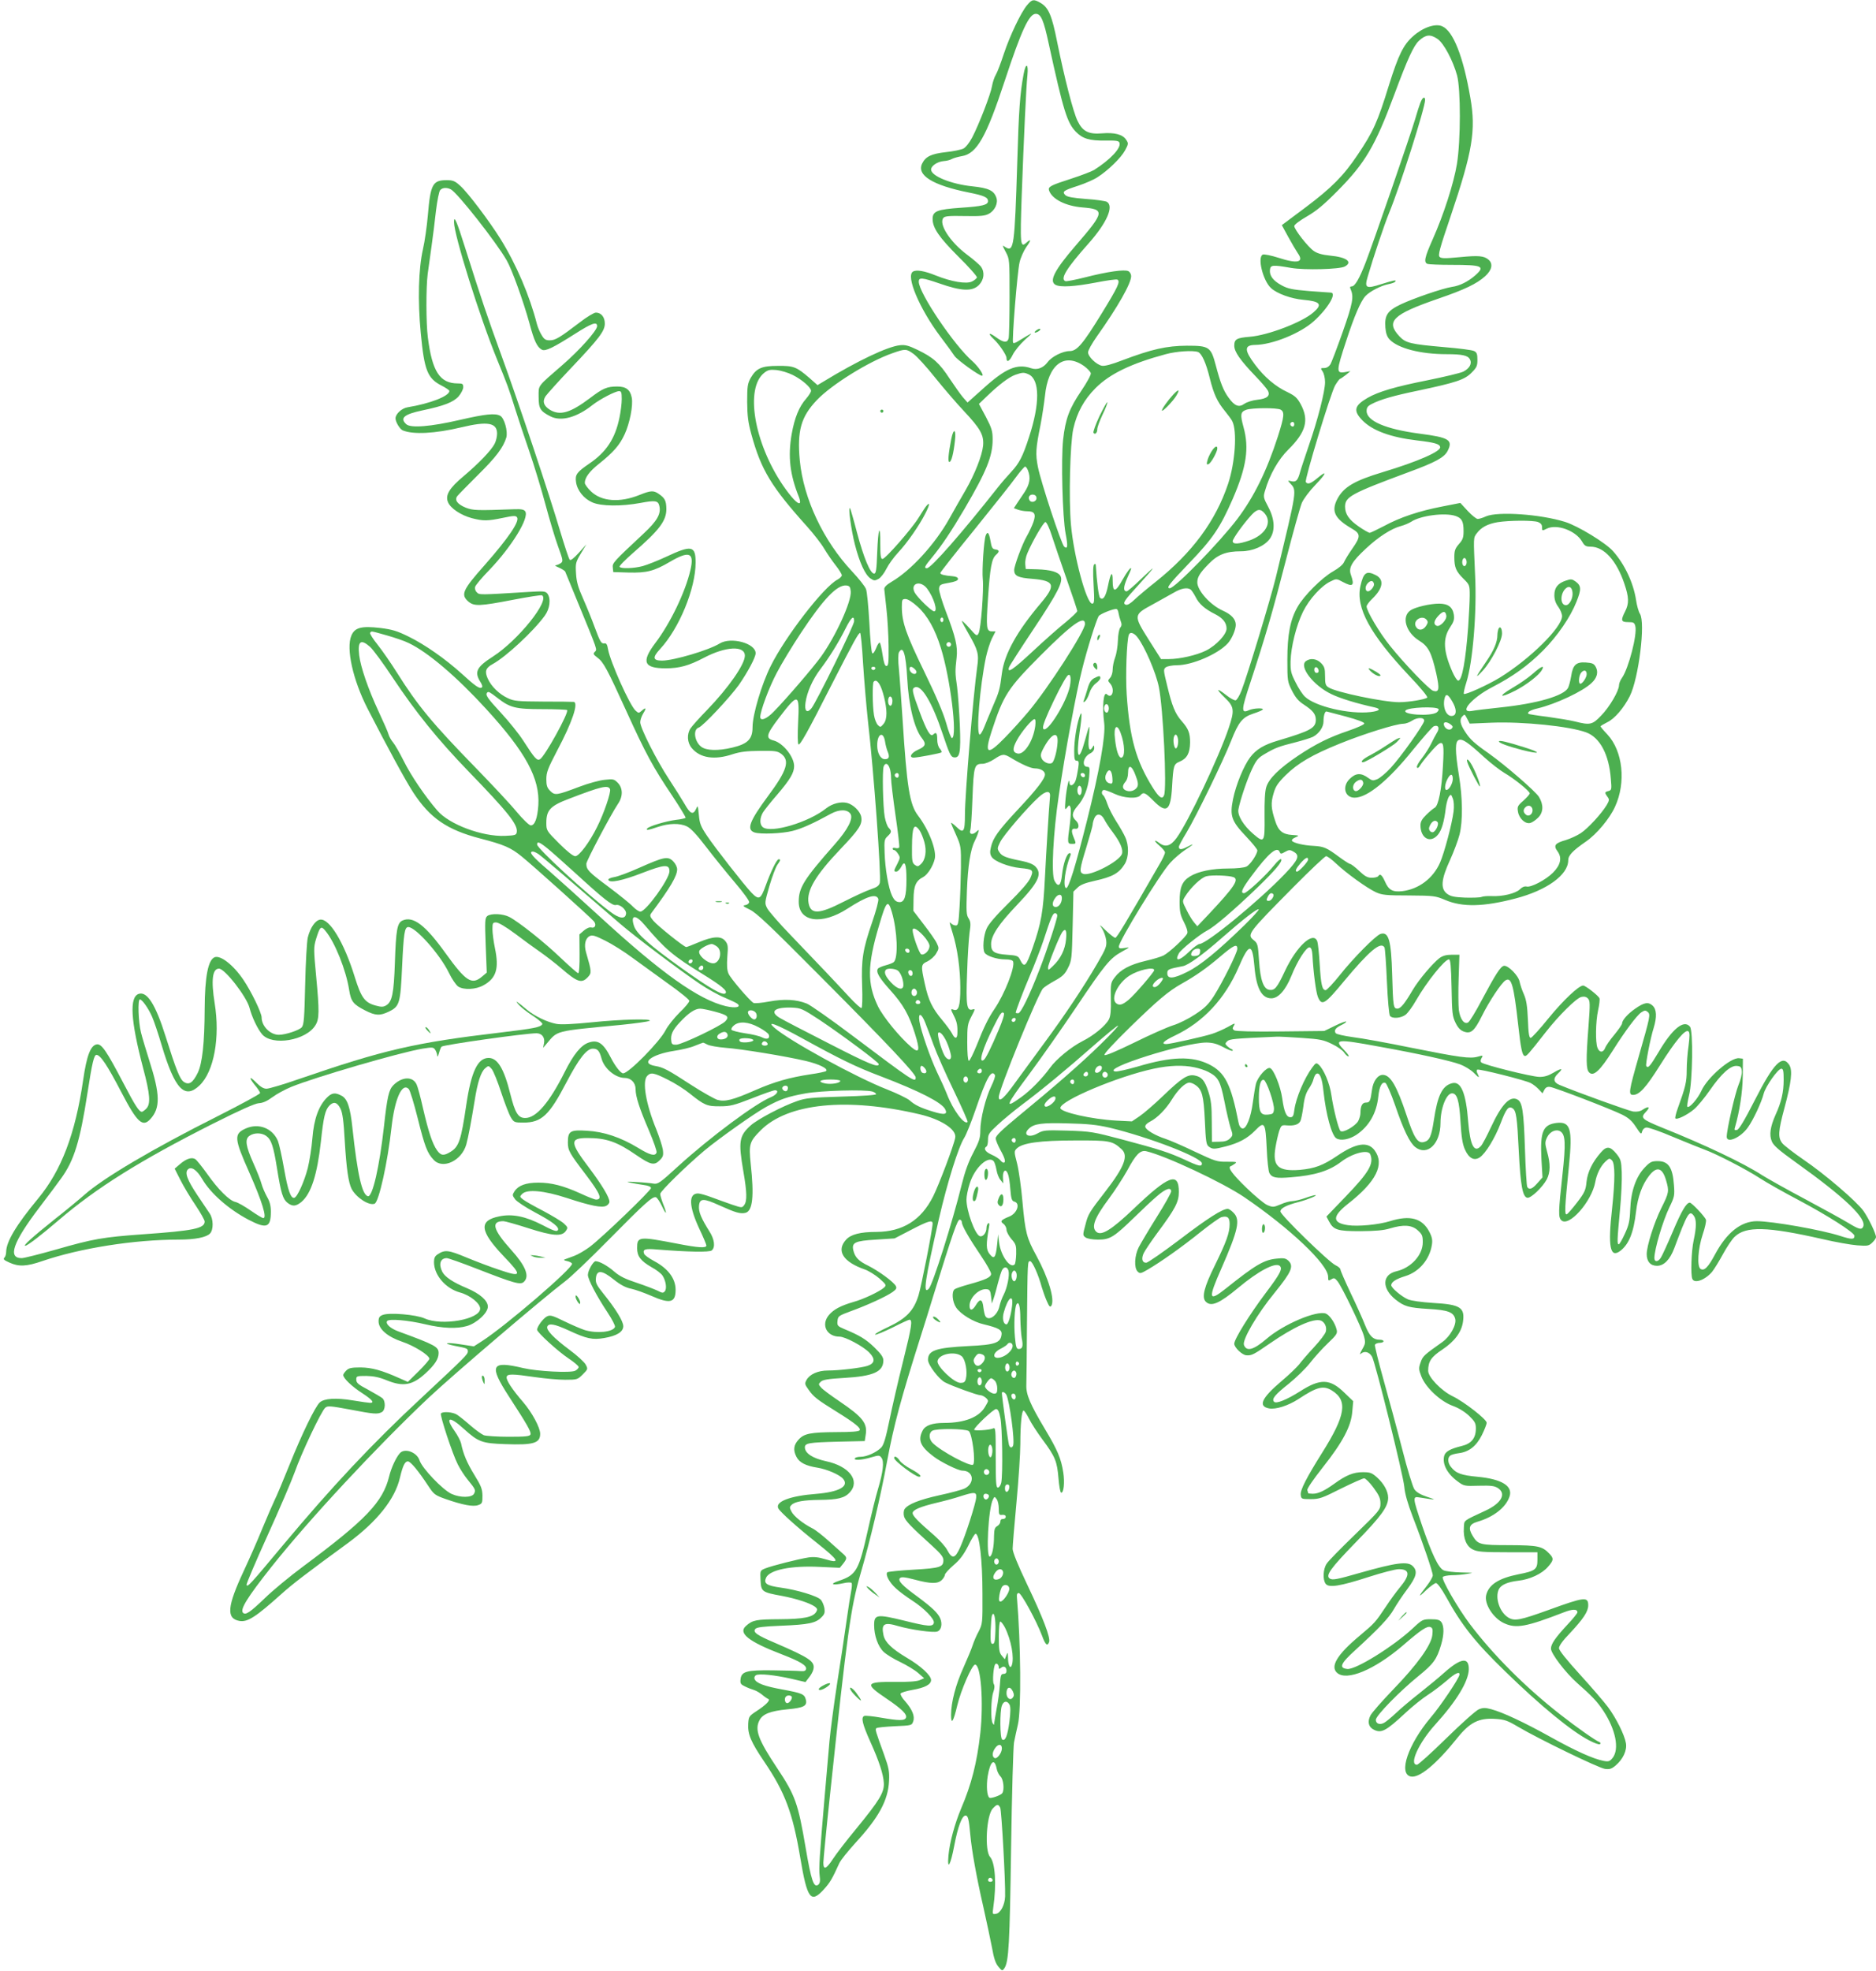 <?xml version="1.0" standalone="no"?>
<!DOCTYPE svg PUBLIC "-//W3C//DTD SVG 20010904//EN"
 "http://www.w3.org/TR/2001/REC-SVG-20010904/DTD/svg10.dtd">
<svg version="1.0" xmlns="http://www.w3.org/2000/svg"
 width="1219pt" height="1280pt" viewBox="0 0 1219 1280"
 preserveAspectRatio="xMidYMid meet">
<g transform="translate(0,1280) scale(0.1,-0.1)"
fill="#4caf50" stroke="none">
<path d="M6675 12768 c-41 -48 -113 -200 -152 -317 -19 -58 -42 -119 -52 -136
-10 -16 -21 -50 -25 -74 -8 -51 -85 -250 -129 -334 -17 -33 -42 -64 -57 -72
-14 -7 -66 -18 -114 -23 -95 -11 -131 -28 -154 -74 -37 -76 68 -141 302 -188
101 -20 126 -32 126 -56 0 -25 -38 -34 -175 -43 -156 -11 -185 -22 -185 -73 0
-58 42 -119 168 -245 68 -67 122 -128 120 -135 -3 -7 -17 -19 -32 -26 -36 -18
-133 -2 -235 39 -74 30 -127 39 -149 25 -47 -29 43 -241 178 -421 42 -55 83
-112 92 -126 17 -26 160 -129 179 -129 17 0 -24 60 -62 94 -119 103 -349 444
-349 517 0 29 21 27 135 -12 143 -50 213 -53 256 -10 33 34 39 82 14 118 -9
13 -49 48 -91 79 -112 84 -186 200 -154 239 10 12 38 14 139 12 103 -2 132 1
157 15 39 21 61 70 48 105 -16 46 -51 62 -156 73 -137 14 -268 67 -268 109 0
24 42 52 83 55 18 1 42 7 53 14 12 6 41 14 64 18 97 16 158 122 280 493 107
324 157 431 200 431 34 0 51 -38 85 -196 95 -435 119 -511 176 -570 44 -45 88
-58 191 -57 70 1 88 -1 92 -14 13 -33 -58 -109 -165 -177 -15 -9 -82 -35 -150
-57 -134 -43 -151 -52 -142 -77 20 -56 108 -100 216 -109 148 -12 146 -29 -42
-246 -140 -162 -176 -233 -132 -257 32 -17 123 -11 261 15 72 14 135 23 141
19 20 -12 3 -48 -102 -219 -123 -200 -161 -245 -209 -245 -45 0 -116 -36 -142
-71 -29 -39 -69 -54 -109 -40 -90 31 -165 -1 -308 -130 l-104 -93 -30 34 c-16
19 -55 74 -87 122 -66 101 -106 137 -208 186 -58 28 -81 34 -115 30 -81 -9
-275 -101 -498 -237 l-37 -22 -53 47 c-84 72 -102 79 -204 78 -106 0 -140 -15
-177 -78 -20 -37 -23 -53 -23 -156 1 -93 6 -133 28 -213 63 -229 129 -338 362
-597 42 -47 92 -111 110 -142 19 -32 52 -80 74 -108 23 -29 41 -58 41 -66 0
-7 -13 -20 -28 -28 -89 -46 -338 -368 -434 -561 -59 -118 -118 -316 -118 -397
0 -78 -31 -109 -132 -133 -93 -22 -169 -20 -202 6 -44 34 -54 112 -16 124 28
9 202 195 261 277 58 84 109 179 109 206 0 65 -161 108 -234 63 -69 -43 -299
-111 -374 -111 -60 0 -64 20 -13 75 125 135 231 393 231 562 0 110 -26 115
-192 37 -54 -25 -122 -52 -151 -60 -59 -16 -143 -18 -151 -5 -4 5 36 45 86 89
172 149 218 209 218 287 -1 53 -9 70 -50 98 -33 23 -52 22 -124 -7 -129 -52
-247 -43 -316 23 -22 21 -40 46 -40 55 0 34 30 75 92 124 95 76 134 121 167
192 33 72 56 187 46 238 -10 51 -37 72 -94 72 -66 0 -93 -11 -177 -75 -129
-97 -195 -116 -261 -76 -40 25 -50 54 -28 88 10 14 83 96 164 181 187 197 221
243 221 291 0 42 -24 71 -58 71 -12 0 -59 -28 -104 -63 -131 -100 -160 -117
-195 -117 -27 0 -37 6 -53 33 -11 17 -25 50 -31 72 -47 184 -134 388 -238 555
-72 115 -210 298 -260 343 -35 32 -48 37 -89 37 -91 0 -105 -27 -122 -230 -6
-69 -20 -168 -32 -220 -29 -129 -34 -333 -14 -542 23 -245 44 -296 137 -343
27 -14 49 -29 49 -34 0 -33 -125 -82 -272 -106 -37 -6 -78 -43 -78 -72 0 -23
28 -70 47 -78 68 -28 209 -21 381 20 171 41 232 30 232 -41 0 -19 -7 -49 -16
-66 -22 -43 -103 -127 -200 -209 -95 -79 -122 -125 -103 -170 16 -40 84 -85
155 -104 74 -19 101 -19 202 2 71 15 84 15 92 3 17 -27 -58 -136 -211 -310
-144 -162 -157 -192 -105 -237 37 -31 73 -30 290 12 99 19 183 32 188 29 53
-33 -155 -292 -318 -397 -106 -68 -123 -99 -84 -163 14 -21 17 -35 10 -39 -15
-9 -41 9 -131 91 -104 94 -236 187 -344 240 -75 37 -106 46 -184 56 -123 14
-166 3 -188 -50 -35 -84 10 -287 105 -473 127 -247 249 -472 297 -545 109
-167 220 -243 435 -299 154 -40 199 -59 270 -117 71 -57 447 -395 469 -421 18
-22 8 -47 -17 -40 -12 3 -30 -5 -48 -20 l-29 -25 1 -126 c1 -75 -3 -126 -9
-126 -5 0 -55 44 -112 98 -106 102 -275 236 -335 267 -42 22 -120 25 -144 6
-15 -13 -16 -32 -10 -190 l7 -177 -32 -27 c-66 -55 -104 -30 -236 153 -132
184 -211 243 -280 212 -34 -16 -42 -60 -49 -273 -7 -202 -18 -255 -57 -278
-19 -11 -32 -11 -68 -1 -71 19 -94 51 -136 186 -69 223 -163 379 -224 372 -32
-4 -65 -52 -81 -116 -6 -26 -14 -163 -17 -305 -5 -218 -8 -261 -22 -278 -16
-19 -105 -49 -149 -49 -56 0 -112 56 -112 113 0 30 -68 170 -119 245 -65 96
-148 160 -186 146 -43 -17 -64 -128 -65 -334 -1 -223 -15 -354 -45 -417 -32
-65 -57 -81 -90 -59 -26 17 -50 77 -119 296 -65 207 -120 293 -174 276 -62
-20 -54 -170 28 -482 46 -172 50 -234 20 -264 -11 -11 -24 -20 -28 -20 -18 0
-44 40 -120 186 -110 210 -141 255 -172 252 -41 -5 -67 -73 -90 -234 -51 -348
-141 -585 -292 -767 -144 -174 -207 -280 -208 -347 0 -15 -5 -31 -12 -38 -9
-9 -1 -16 33 -31 61 -28 111 -26 215 10 247 84 595 139 886 139 106 0 180 15
203 40 23 25 22 93 -2 129 -10 15 -46 69 -80 119 -66 99 -84 146 -62 168 22
21 58 -3 92 -61 55 -95 174 -199 304 -267 116 -60 143 -50 143 54 0 38 -7 65
-25 96 -13 24 -30 62 -36 85 -6 23 -29 81 -51 130 -52 116 -58 159 -27 181 30
21 78 21 108 0 34 -24 48 -67 71 -211 26 -162 38 -200 68 -224 33 -25 54 -24
91 6 63 54 102 176 126 390 17 161 28 208 56 236 28 28 51 21 72 -22 13 -27
20 -80 27 -205 11 -184 24 -274 45 -315 30 -56 112 -110 149 -96 28 11 85 269
110 496 21 187 69 293 112 249 8 -8 34 -93 58 -189 46 -184 62 -227 104 -271
59 -64 182 -6 212 100 13 47 34 159 54 283 19 121 41 189 69 212 21 18 22 18
42 -5 11 -13 39 -82 62 -153 24 -72 52 -145 63 -162 19 -31 23 -33 81 -33 118
0 168 47 280 262 81 154 131 218 171 218 31 0 43 -13 57 -65 17 -64 90 -125
150 -125 41 0 71 -31 71 -73 0 -48 25 -125 87 -269 30 -71 53 -135 49 -143 -9
-25 -42 -17 -120 31 -114 69 -223 105 -332 111 -109 7 -124 -2 -124 -76 0 -52
9 -68 118 -211 93 -123 108 -160 65 -160 -9 0 -55 18 -102 40 -110 50 -188 70
-273 70 -80 0 -129 -18 -154 -55 -16 -25 -16 -27 3 -53 11 -15 69 -53 129 -85
119 -63 165 -100 147 -118 -8 -8 -35 2 -99 36 -109 56 -195 74 -280 56 -135
-27 -127 -95 28 -258 123 -128 119 -139 -28 -89 -55 18 -150 54 -213 80 -118
49 -140 52 -188 20 -17 -11 -23 -24 -23 -50 0 -84 75 -171 168 -197 67 -18
132 -71 132 -105 0 -70 -249 -114 -360 -64 -55 25 -230 40 -273 23 -21 -8 -27
-17 -27 -42 0 -50 58 -100 153 -132 78 -26 177 -88 177 -111 0 -6 -31 -43 -70
-81 l-70 -69 -52 23 c-118 53 -182 70 -255 71 -60 0 -77 -4 -93 -20 -11 -11
-20 -24 -20 -29 0 -21 58 -76 122 -117 66 -43 84 -64 53 -64 -8 0 -59 7 -113
16 -109 18 -185 13 -214 -13 -30 -27 -116 -204 -198 -408 -40 -99 -82 -200
-95 -225 -12 -25 -48 -108 -80 -185 -31 -77 -86 -201 -121 -276 -108 -231
-115 -309 -29 -325 53 -10 108 26 276 177 68 61 164 135 429 328 190 140 307
286 339 426 18 76 32 105 51 105 18 0 68 -61 134 -161 35 -53 42 -59 113 -84
109 -38 177 -51 210 -39 26 9 28 14 28 61 -1 43 -8 63 -52 134 -49 80 -73 137
-87 206 -4 17 -23 53 -42 80 -65 92 -34 100 60 14 94 -85 118 -94 268 -99 184
-7 228 6 228 67 0 40 -52 137 -110 205 -72 83 -112 144 -108 164 4 21 35 21
186 -1 62 -9 149 -17 193 -17 79 0 82 1 116 35 33 33 34 35 19 63 -8 16 -56
60 -105 96 -103 77 -153 129 -145 151 10 24 46 18 140 -25 116 -54 155 -62
230 -49 82 14 124 40 124 77 0 32 -49 112 -129 211 -44 55 -52 70 -49 100 5
56 39 54 116 -8 44 -35 78 -53 114 -60 28 -6 86 -27 130 -46 122 -54 158 -45
158 39 0 73 -48 138 -140 187 -32 17 -61 38 -64 46 -12 30 5 36 83 29 201 -16
341 -19 356 -6 24 20 18 72 -15 123 -54 86 -71 127 -68 165 4 52 29 52 136 3
102 -46 133 -55 166 -47 47 12 57 108 34 318 -13 128 -8 145 65 218 176 176
559 215 1032 104 141 -33 242 -99 232 -152 -8 -47 -105 -304 -143 -380 -78
-156 -198 -231 -370 -232 -104 0 -165 -16 -196 -50 -66 -72 -20 -145 122 -194
25 -9 67 -35 94 -58 46 -41 47 -44 30 -60 -30 -26 -133 -75 -199 -93 -82 -24
-128 -48 -159 -85 -53 -63 -14 -140 69 -140 37 0 155 -63 194 -104 40 -41 36
-70 -13 -86 -41 -13 -182 -30 -256 -30 -65 0 -118 -24 -139 -61 -13 -24 -12
-29 14 -65 32 -45 53 -62 182 -142 121 -75 158 -106 149 -120 -5 -8 -51 -12
-149 -12 -171 -1 -213 -9 -249 -50 -31 -34 -35 -67 -13 -110 19 -38 61 -59
137 -71 62 -10 145 -46 167 -73 40 -48 -27 -85 -175 -97 -171 -13 -270 -51
-246 -95 13 -24 128 -127 252 -225 143 -114 154 -135 51 -104 -42 13 -73 16
-108 11 -64 -10 -238 -54 -280 -71 -34 -14 -34 -14 -31 -77 4 -74 8 -78 141
-102 93 -18 180 -46 213 -70 15 -12 17 -18 8 -33 -21 -35 -81 -47 -239 -48
-151 -1 -174 -5 -217 -43 -54 -47 15 -102 232 -185 119 -46 162 -72 158 -95
-3 -13 -12 -16 -38 -14 -19 2 -100 4 -180 5 -169 2 -203 -7 -208 -59 -3 -27 2
-33 30 -46 18 -9 44 -19 58 -23 14 -4 37 -18 52 -30 15 -13 33 -25 40 -28 17
-6 -13 -38 -78 -80 -47 -31 -49 -35 -52 -81 -4 -68 17 -118 106 -249 133 -197
183 -329 232 -620 45 -268 68 -299 151 -209 43 47 55 68 103 173 9 20 57 79
105 132 152 165 212 276 218 402 3 60 -1 84 -32 170 -56 154 -59 164 -51 172
4 5 58 10 119 13 111 5 112 5 121 32 12 33 -6 77 -54 132 -18 19 -30 41 -28
48 2 6 37 17 77 24 81 14 121 35 121 64 0 30 -66 91 -158 145 -97 58 -141 100
-151 146 -16 75 4 87 97 59 80 -23 225 -44 252 -35 26 8 35 48 20 84 -14 35
-53 72 -150 144 -98 71 -128 103 -112 119 9 9 31 7 96 -10 105 -28 150 -28
176 -2 11 11 20 26 20 34 0 7 25 35 55 61 42 35 66 68 96 126 21 44 43 79 48
79 25 0 45 -170 45 -390 1 -191 0 -196 -25 -245 -15 -27 -32 -68 -39 -90 -7
-22 -34 -87 -60 -145 -50 -110 -80 -225 -80 -307 0 -67 15 -44 40 61 23 98 96
266 116 266 38 0 56 -244 34 -445 -22 -193 -57 -331 -125 -490 -41 -98 -74
-218 -82 -305 -9 -102 14 -62 38 66 23 121 50 194 73 194 16 0 22 -23 31 -125
9 -100 40 -274 85 -470 21 -93 46 -212 56 -263 12 -69 23 -101 41 -123 24 -29
26 -29 39 -11 29 41 35 159 44 782 5 349 14 658 19 685 5 28 17 79 25 115 23
94 19 531 -6 825 -2 21 1 30 12 30 16 0 115 -181 151 -277 22 -60 35 -71 46
-41 10 27 -38 154 -142 372 -61 128 -95 212 -95 233 0 18 11 154 25 302 14
149 25 320 25 380 0 127 9 216 21 216 5 0 21 -24 35 -52 14 -29 55 -92 90
-139 81 -109 93 -140 102 -250 4 -49 11 -90 17 -92 17 -4 24 66 14 131 -14 90
-37 145 -118 280 -98 164 -124 226 -122 287 1 28 3 203 4 390 4 425 4 415 21
415 14 0 54 -89 75 -168 7 -23 21 -64 32 -89 16 -37 22 -44 30 -33 25 38 -18
181 -97 326 -63 115 -72 150 -90 348 -8 94 -24 207 -35 250 -20 77 -20 80 -2
98 36 36 151 52 378 52 225 1 243 -2 303 -57 46 -42 18 -115 -106 -275 -104
-134 -112 -147 -129 -215 -18 -67 -18 -69 1 -83 12 -8 44 -14 82 -14 76 0 102
16 234 144 52 51 119 114 149 139 55 48 91 60 91 30 0 -9 -42 -85 -94 -167
-52 -83 -104 -171 -117 -196 -27 -54 -31 -133 -7 -157 15 -15 20 -14 65 12 87
51 223 147 341 242 65 52 127 96 139 99 39 10 53 -2 53 -45 0 -57 -22 -117
-95 -266 -71 -143 -88 -210 -60 -238 35 -35 88 -12 212 91 128 107 239 166
268 142 21 -18 5 -50 -91 -177 -103 -137 -204 -299 -204 -329 0 -24 51 -73 78
-75 35 -3 49 5 152 76 158 109 282 165 331 150 26 -9 42 -42 34 -72 -3 -14
-38 -60 -78 -103 -40 -43 -83 -93 -96 -111 -14 -17 -64 -66 -113 -107 -131
-111 -155 -164 -82 -178 44 -8 123 17 190 60 121 80 163 91 219 56 104 -65 89
-161 -64 -404 -101 -161 -143 -242 -139 -273 3 -27 5 -28 65 -28 55 0 74 6
196 68 75 37 143 67 151 67 9 0 36 -27 61 -61 36 -49 45 -69 45 -102 0 -40 -4
-46 -165 -202 -91 -88 -175 -173 -185 -190 -23 -35 -26 -103 -6 -130 20 -27
93 -16 278 44 87 28 175 51 197 51 73 0 75 -38 6 -120 -21 -25 -62 -81 -91
-125 -66 -99 -71 -105 -170 -188 -145 -121 -192 -199 -146 -240 62 -56 242 19
426 176 119 103 158 129 181 121 14 -6 16 -15 12 -52 -7 -65 -98 -192 -254
-353 -72 -75 -139 -151 -148 -169 -21 -41 -13 -76 23 -93 49 -24 79 -7 207
112 44 41 109 93 145 116 36 23 91 66 124 94 52 46 84 60 79 34 -5 -26 -122
-201 -188 -278 -145 -173 -209 -361 -130 -381 55 -14 166 77 307 253 79 98
138 127 240 121 65 -4 82 -10 153 -52 132 -78 524 -268 564 -273 30 -4 43 0
69 22 48 41 75 98 67 145 -9 54 -64 164 -117 235 -25 33 -106 128 -181 210
-90 99 -137 158 -137 172 0 15 25 50 69 95 89 95 121 143 121 183 0 58 -24 55
-258 -30 -186 -67 -220 -73 -260 -50 -58 34 -90 132 -62 186 15 28 57 46 125
54 75 8 155 45 194 91 36 41 38 53 11 82 -48 51 -73 57 -260 58 -192 0 -206 3
-240 59 -32 52 -24 77 30 93 104 30 184 92 208 162 25 69 -48 115 -207 130
-106 10 -140 22 -173 64 -21 25 -23 60 -5 73 6 6 31 13 55 16 67 8 115 46 151
118 17 34 31 70 31 80 0 22 -146 136 -221 172 -73 35 -159 124 -159 165 0 61
19 90 92 138 79 53 124 112 134 179 14 95 -17 114 -195 124 -76 5 -140 14
-162 23 -42 18 -109 75 -109 92 0 21 32 41 91 59 89 27 158 107 173 202 5 31
2 50 -16 85 -46 89 -125 111 -256 70 -74 -23 -209 -36 -274 -26 -102 15 -102
57 -1 137 186 145 242 258 175 349 -44 59 -120 48 -242 -35 -93 -63 -146 -83
-244 -92 -141 -11 -179 24 -158 147 6 36 17 84 24 106 13 36 16 39 48 36 48
-4 78 5 89 27 6 10 14 53 20 95 6 55 17 88 34 114 14 20 29 49 32 65 4 15 12
30 17 33 23 14 39 -26 48 -115 16 -148 53 -284 83 -303 28 -18 84 -8 131 23
82 55 131 141 142 248 7 67 23 97 46 89 8 -4 36 -67 63 -145 56 -164 95 -243
131 -272 78 -61 164 21 164 156 0 95 38 193 75 193 33 0 47 -47 55 -183 6
-101 13 -145 28 -180 26 -59 60 -77 97 -53 38 25 99 125 136 222 35 93 51 114
77 97 24 -15 30 -56 41 -283 11 -218 25 -293 55 -298 23 -5 100 69 127 120 23
46 24 100 2 178 -15 56 -15 63 0 95 18 37 58 55 86 38 33 -21 36 -76 13 -286
-26 -238 -27 -271 -7 -291 48 -48 198 121 221 249 9 51 35 104 67 133 23 21
26 22 41 7 21 -21 21 -125 1 -313 -28 -248 -13 -324 52 -276 57 43 88 118 104
258 11 93 39 172 84 230 49 64 86 55 110 -26 22 -74 20 -83 -30 -183 -47 -95
-95 -246 -95 -299 0 -48 24 -76 67 -76 45 0 84 40 112 114 86 229 98 250 127
211 18 -24 18 -73 -1 -160 -15 -70 -20 -220 -9 -249 13 -34 82 -9 128 44 14
17 46 69 71 115 25 46 59 97 76 113 73 71 212 67 569 -14 85 -20 188 -38 228
-41 66 -5 75 -4 97 17 14 13 25 29 25 36 0 23 -48 123 -82 171 -46 63 -250
238 -390 333 -64 44 -126 92 -137 106 -29 37 -27 77 14 229 45 167 54 245 31
280 -45 68 -101 11 -224 -230 -68 -133 -103 -191 -116 -193 -16 -3 -18 0 -12
19 29 100 49 227 50 329 l1 115 -25 3 c-54 6 -207 -126 -245 -212 -23 -51 -79
-115 -91 -103 -3 3 2 36 11 74 23 90 28 420 6 446 -39 48 -115 -13 -205 -167
-54 -90 -68 -107 -79 -88 -6 9 27 181 48 246 22 72 20 121 -7 146 -28 25 -54
21 -114 -21 -46 -32 -84 -74 -84 -95 0 -7 -23 -40 -50 -73 -28 -33 -55 -72
-60 -86 -12 -32 -38 -32 -50 1 -14 36 -12 168 4 243 8 35 12 70 9 78 -6 17
-91 83 -106 83 -28 0 -128 -94 -223 -210 -58 -72 -111 -130 -118 -130 -10 0
-15 31 -18 118 -4 90 -10 128 -26 165 -12 26 -24 63 -28 82 -7 39 -75 108
-102 103 -22 -4 -55 -56 -143 -221 -40 -76 -80 -142 -90 -147 -25 -14 -52 22
-60 83 -3 29 -4 121 -1 205 l5 152 -50 0 c-35 0 -58 -6 -80 -22 -44 -34 -134
-140 -173 -206 -53 -90 -79 -122 -100 -122 -26 0 -28 13 -34 220 -6 225 -23
282 -76 265 -31 -10 -176 -156 -264 -267 -43 -54 -85 -98 -92 -98 -23 0 -31
36 -39 170 -4 69 -11 135 -16 148 -26 67 -134 -33 -209 -192 -52 -111 -67
-129 -102 -124 -38 5 -59 64 -67 190 -7 106 -9 112 -35 133 -45 36 -38 45 257
343 110 111 206 202 214 202 8 0 38 -22 66 -49 67 -63 199 -158 257 -185 40
-18 65 -21 215 -21 163 -1 173 -3 235 -29 112 -48 249 -45 456 9 205 53 344
154 344 248 0 32 27 61 115 122 69 47 155 150 189 226 73 158 51 362 -50 470
-24 25 -44 49 -44 52 0 3 20 15 44 27 47 22 107 92 146 169 58 116 103 479 66
535 -9 14 -20 54 -25 88 -17 112 -73 232 -149 318 -47 54 -229 165 -313 191
-161 50 -435 69 -513 36 -21 -10 -46 -17 -54 -17 -9 0 -38 23 -65 52 l-48 52
-117 -23 c-151 -29 -276 -71 -379 -127 -46 -24 -88 -44 -93 -44 -6 0 -38 18
-70 40 -64 44 -90 81 -90 130 0 64 41 86 413 224 174 64 231 95 253 137 37 72
11 88 -182 113 -219 29 -344 82 -344 147 0 22 7 32 32 45 58 30 140 54 310 89
239 51 295 69 340 115 33 33 38 44 38 83 0 37 -4 49 -21 57 -11 7 -100 18
-197 26 -215 19 -247 26 -288 69 -92 98 -45 143 250 245 175 60 251 97 306
146 44 40 53 80 23 107 -30 26 -65 29 -188 17 -96 -9 -120 -9 -131 2 -11 11 1
55 71 261 144 426 166 560 129 772 -46 269 -112 435 -184 465 -45 19 -126 -9
-189 -66 -63 -56 -94 -121 -155 -314 -75 -244 -103 -305 -205 -456 -91 -136
-169 -214 -338 -341 l-154 -115 42 -77 c23 -42 51 -89 61 -104 44 -61 0 -72
-128 -30 -44 14 -89 23 -98 20 -38 -15 0 -170 53 -218 39 -36 131 -69 210 -76
110 -10 126 -29 66 -81 -72 -64 -296 -150 -415 -159 -85 -7 -100 -16 -100 -58
0 -39 38 -94 140 -200 37 -38 72 -80 78 -91 18 -34 -4 -53 -68 -60 -31 -3 -68
-15 -84 -26 -36 -26 -64 -15 -104 41 -33 46 -52 94 -82 208 -32 121 -43 128
-188 128 -132 -1 -227 -22 -420 -95 -70 -27 -116 -39 -133 -35 -36 8 -89 59
-89 87 0 13 26 59 57 103 137 193 223 345 223 392 0 12 -8 27 -18 32 -25 13
-136 -3 -281 -40 -63 -16 -121 -27 -128 -25 -36 14 5 82 151 246 119 134 166
243 117 270 -11 5 -72 14 -136 18 -86 7 -120 13 -133 25 -22 23 -12 30 84 61
45 15 101 39 125 55 69 44 153 126 179 174 23 43 23 46 7 70 -22 34 -76 48
-157 41 -86 -7 -125 12 -158 80 -28 56 -85 277 -133 514 -34 172 -56 222 -106
252 -46 27 -57 25 -88 -12z m2666 -221 c40 -27 100 -139 127 -237 24 -92 24
-420 -1 -575 -21 -126 -86 -329 -158 -490 -52 -117 -59 -149 -33 -159 9 -3 79
-6 157 -6 201 0 220 -9 152 -69 -46 -40 -100 -67 -150 -74 -60 -9 -249 -74
-332 -113 -88 -42 -107 -71 -101 -151 3 -37 11 -60 27 -77 54 -58 202 -96 370
-96 102 0 139 -8 152 -33 16 -28 -2 -60 -44 -81 -20 -9 -125 -34 -234 -56
-207 -41 -318 -74 -387 -114 -86 -50 -94 -83 -34 -145 65 -67 184 -111 355
-131 118 -14 147 -23 151 -43 6 -28 -144 -94 -373 -163 -186 -56 -255 -97
-296 -176 -40 -78 -16 -126 94 -190 59 -34 60 -51 4 -131 -24 -34 -48 -74 -54
-88 -7 -16 -35 -39 -70 -59 -73 -41 -190 -158 -231 -230 -48 -83 -67 -181 -67
-345 0 -136 1 -142 30 -200 23 -45 42 -68 78 -91 59 -39 76 -61 77 -97 0 -55
-33 -73 -245 -136 -92 -27 -142 -57 -181 -108 -42 -55 -93 -179 -112 -273 -22
-109 -10 -142 84 -241 41 -43 74 -84 74 -91 0 -25 -46 -93 -70 -105 -15 -8
-64 -13 -120 -13 -104 0 -195 -19 -247 -51 -52 -32 -68 -71 -68 -164 0 -68 5
-88 28 -133 16 -31 26 -61 22 -72 -7 -23 -116 -125 -155 -145 -16 -8 -68 -24
-117 -35 -101 -24 -161 -56 -199 -106 -26 -34 -28 -40 -26 -140 2 -76 -2 -112
-12 -133 -22 -42 -98 -105 -172 -142 -73 -37 -170 -116 -211 -173 -51 -70
-127 -148 -189 -192 -109 -78 -103 -60 57 155 72 97 207 289 299 426 190 283
223 323 300 365 54 30 54 31 18 24 -30 -5 -38 -3 -38 9 0 35 267 471 333 543
26 29 70 66 97 84 59 38 66 48 13 20 -36 -19 -53 -19 -53 1 0 6 22 47 50 93
64 107 237 462 290 596 48 122 74 153 144 176 28 9 55 20 60 25 15 13 -59 11
-89 -3 -51 -23 -50 0 9 178 102 310 147 467 231 794 46 179 93 347 104 374 12
27 50 78 88 117 73 76 80 100 13 44 -43 -36 -64 -43 -75 -25 -9 15 162 579
191 628 14 23 28 42 32 42 4 1 20 12 37 25 l30 25 -38 -7 c-55 -8 -54 8 10
202 53 163 95 260 126 293 28 30 102 68 150 77 21 4 40 11 43 16 8 13 -3 11
-90 -16 -100 -32 -111 -26 -89 48 36 124 108 338 139 414 72 174 234 683 234
734 0 12 -4 17 -11 14 -13 -9 -24 -38 -54 -140 -28 -96 -272 -802 -321 -929
-41 -106 -70 -156 -91 -156 -11 0 -13 -5 -7 -17 22 -51 15 -90 -51 -278 -37
-104 -73 -200 -81 -212 -9 -14 -24 -23 -40 -23 -24 0 -24 -1 -10 -22 9 -13 16
-43 16 -70 0 -59 -47 -244 -106 -413 -24 -71 -50 -148 -56 -170 -15 -56 -27
-67 -57 -60 -24 6 -25 6 -9 -12 46 -50 49 -29 -92 -613 -33 -136 -185 -638
-223 -735 -13 -33 -30 -61 -38 -63 -8 -1 -35 13 -60 33 -65 51 -71 43 -11 -15
62 -59 65 -82 26 -198 -62 -185 -265 -614 -339 -714 -38 -52 -72 -62 -111 -33
-37 28 -38 15 -1 -16 20 -17 37 -37 37 -45 0 -9 -17 -46 -39 -82 -218 -379
-274 -472 -284 -472 -6 0 -34 21 -61 47 -42 41 -46 43 -26 15 12 -19 25 -54
28 -78 4 -39 -1 -53 -58 -151 -89 -153 -209 -333 -342 -513 -62 -85 -149 -203
-192 -262 -72 -101 -106 -130 -106 -92 0 47 256 674 288 706 9 9 44 32 77 50
49 27 65 42 85 83 24 48 25 60 30 272 l5 223 26 25 c19 19 49 31 112 45 117
26 158 49 196 110 26 44 28 120 2 175 -10 22 -36 68 -59 103 -22 35 -48 85
-57 113 -9 27 -21 51 -26 54 -14 9 -11 35 5 35 8 0 38 -11 68 -25 62 -29 148
-34 168 -10 20 24 32 18 85 -35 85 -86 112 -66 121 90 8 140 11 148 49 164 48
20 67 55 68 124 0 62 -10 89 -56 141 -41 47 -61 96 -92 225 -26 105 -26 110
-9 123 10 7 42 13 72 13 98 0 265 72 329 141 27 29 53 90 53 121 0 37 -28 67
-83 92 -82 36 -167 131 -167 184 0 34 16 61 74 120 59 61 113 82 210 82 76 0
153 34 187 81 36 51 33 126 -10 207 -32 60 -33 66 -21 105 30 104 86 203 152
268 114 113 135 190 81 292 -24 44 -37 56 -88 81 -76 35 -151 99 -209 177 -72
95 -72 128 -1 129 112 1 294 75 382 154 93 84 153 186 109 186 -7 0 -71 5
-141 10 -108 9 -137 15 -177 37 -56 30 -80 63 -76 101 4 32 17 33 138 12 89
-15 314 -9 348 9 54 29 13 61 -95 71 -50 5 -83 14 -106 30 -38 26 -127 140
-127 162 0 9 36 36 83 63 61 35 111 77 197 164 180 181 246 293 369 624 89
239 127 321 162 353 44 40 73 43 120 11z m-6411 -977 c43 -23 293 -340 362
-460 34 -58 108 -264 148 -408 31 -117 50 -156 81 -173 23 -12 74 13 220 106
107 68 139 78 139 47 0 -28 -114 -156 -225 -252 -167 -145 -155 -129 -155
-207 0 -76 10 -93 77 -127 69 -35 171 -7 273 74 47 37 148 90 173 90 14 0 17
-9 17 -52 0 -29 -7 -84 -15 -121 -28 -136 -86 -223 -195 -297 -82 -56 -94 -72
-87 -120 7 -54 50 -108 105 -132 57 -26 189 -27 314 -4 95 18 114 15 122 -18
13 -52 -13 -98 -102 -181 -198 -185 -204 -191 -200 -222 l3 -28 100 -3 c116
-3 165 9 267 69 128 75 161 61 134 -54 -33 -142 -130 -344 -228 -473 -92 -122
-75 -164 67 -164 90 0 151 17 250 69 141 74 265 80 265 13 0 -56 -106 -208
-245 -352 -51 -52 -99 -106 -108 -120 -25 -37 -22 -93 8 -128 54 -65 148 -79
265 -40 49 16 92 21 177 22 98 1 115 -1 140 -20 57 -43 37 -108 -86 -273 -122
-165 -142 -219 -88 -237 39 -13 180 -7 247 10 60 15 135 49 250 112 54 29 106
29 126 -1 20 -30 -17 -102 -102 -198 -201 -228 -234 -281 -234 -373 0 -132
150 -153 318 -44 124 80 185 99 199 63 4 -9 -14 -77 -40 -152 -61 -177 -71
-242 -65 -413 3 -78 1 -141 -4 -144 -5 -3 -41 30 -81 73 -81 88 -192 205 -382
403 -72 74 -138 151 -149 170 -18 35 -18 36 13 145 18 61 41 122 51 137 22 31
24 38 10 38 -13 0 -50 -76 -85 -172 -32 -89 -44 -95 -92 -45 -47 49 -238 293
-290 371 -40 60 -47 78 -52 135 -6 61 -7 64 -18 38 -19 -41 -38 -33 -74 31
-18 31 -64 104 -102 162 -81 123 -187 333 -187 370 0 14 9 40 20 58 22 35 17
41 -12 15 -17 -15 -19 -15 -38 2 -38 34 -164 316 -179 398 -5 31 -11 41 -23
39 -21 -3 -27 6 -65 108 -17 47 -50 128 -73 180 -33 74 -44 111 -47 165 -4 66
-3 73 31 130 l36 60 -49 -55 c-33 -36 -53 -52 -59 -45 -6 6 -33 89 -62 185
-71 240 -268 830 -383 1145 -92 253 -132 371 -236 700 -54 172 -71 209 -71
163 0 -84 167 -617 281 -895 67 -164 75 -185 118 -323 16 -52 57 -174 90 -270
33 -96 80 -251 105 -345 25 -93 61 -215 81 -270 34 -93 35 -100 19 -112 -10
-7 -25 -13 -33 -14 -9 0 1 -7 21 -15 20 -9 39 -21 41 -27 3 -7 41 -100 85
-207 128 -311 123 -297 107 -313 -12 -12 -10 -17 15 -36 41 -29 65 -75 190
-349 125 -275 173 -364 299 -551 49 -74 88 -138 86 -142 -3 -3 -31 -10 -62
-13 -64 -8 -180 -42 -188 -57 -9 -13 5 -11 70 11 71 24 143 26 189 3 24 -11
65 -55 126 -135 50 -65 134 -169 186 -230 52 -61 94 -118 92 -127 -2 -9 -13
-17 -26 -19 -19 -3 -13 -8 30 -29 43 -20 132 -105 467 -442 425 -427 611 -624
611 -648 0 -36 -17 -25 -405 267 -143 108 -280 204 -303 213 -68 27 -146 31
-245 13 -48 -9 -93 -13 -101 -9 -26 16 -149 159 -162 190 -10 22 -12 54 -8
110 6 69 4 81 -14 103 -27 33 -79 30 -172 -9 -40 -17 -76 -31 -81 -31 -14 0
-184 136 -214 171 -22 27 -24 34 -13 49 125 168 168 242 168 285 0 14 -11 37
-26 52 -34 34 -59 29 -217 -41 -69 -31 -144 -59 -167 -62 -23 -4 -39 -11 -37
-18 8 -22 91 -5 220 45 145 56 177 58 177 11 0 -50 -153 -262 -189 -262 -9 0
-30 14 -47 31 -16 18 -88 76 -160 130 -129 96 -144 111 -144 150 0 19 159 319
205 388 34 49 33 103 -1 138 -24 24 -30 25 -85 19 -33 -3 -106 -23 -164 -45
-149 -56 -159 -58 -190 -27 -20 20 -25 35 -25 76 0 45 10 70 70 185 98 184
141 312 108 317 -7 1 -96 2 -198 2 -166 1 -190 3 -230 22 -56 26 -108 76 -131
128 -21 47 -13 69 33 94 86 47 265 213 338 314 33 45 41 110 17 143 -13 16
-24 17 -123 11 -324 -20 -319 -20 -336 -2 -9 8 -14 24 -11 34 2 11 45 62 95
113 143 150 258 336 231 378 -8 12 -24 16 -74 14 -242 -9 -264 -8 -312 10 -54
22 -75 49 -56 75 7 9 68 71 134 137 118 116 166 180 185 244 11 40 -13 127
-40 141 -33 18 -97 11 -258 -26 -194 -45 -323 -55 -352 -29 -44 40 -14 65 105
90 139 29 201 53 235 91 16 19 30 46 30 59 0 22 -4 25 -35 25 -117 0 -167 77
-195 300 -12 94 -12 324 -1 410 5 36 16 117 25 180 9 63 22 168 29 232 8 65
20 125 27 133 14 17 43 19 70 5z m3007 -1069 c22 -16 85 -85 139 -153 54 -67
138 -165 187 -217 108 -115 131 -156 125 -225 -6 -63 -54 -186 -115 -291 -26
-44 -73 -127 -105 -184 -91 -163 -248 -335 -373 -408 -34 -20 -50 -36 -49 -49
1 -10 7 -68 14 -129 7 -60 13 -168 14 -240 1 -108 -1 -130 -14 -130 -10 0 -17
20 -25 72 -6 40 -14 76 -18 79 -4 4 -15 -11 -24 -35 -10 -25 -20 -38 -25 -33
-6 6 -14 95 -19 198 -6 104 -15 203 -22 219 -6 17 -47 68 -90 114 -187 199
-316 473 -340 721 -18 193 8 284 111 392 95 100 336 250 490 304 85 30 91 30
139 -5z m1848 13 c24 -10 52 -71 76 -170 26 -104 48 -152 99 -214 20 -25 42
-54 47 -65 33 -64 19 -269 -27 -407 -81 -242 -233 -447 -470 -636 -52 -41
-114 -93 -137 -115 -27 -26 -47 -38 -58 -34 -23 9 -11 26 89 135 47 52 86 96
86 100 0 3 -35 -29 -79 -71 -43 -42 -84 -77 -90 -77 -23 0 -22 28 3 85 15 32
26 59 26 62 0 15 -25 -17 -56 -72 -46 -83 -64 -85 -64 -7 0 70 -13 55 -31 -35
-14 -68 -32 -94 -51 -75 -9 9 -21 102 -28 215 0 5 -5 5 -10 2 -7 -5 -9 -48 -4
-131 6 -109 5 -124 -9 -124 -37 0 -120 309 -138 512 -15 169 -6 525 15 623 24
106 70 190 145 265 93 93 233 160 456 220 69 19 178 26 210 14z m-741 -91 c22
-16 42 -37 44 -47 2 -10 -26 -61 -62 -114 -78 -115 -103 -182 -118 -317 -14
-129 -4 -502 16 -609 16 -82 14 -105 -9 -86 -18 15 -153 424 -171 519 -16 82
-14 119 17 271 10 52 23 137 29 189 20 204 126 284 254 194z m-1893 -58 c60
-30 119 -81 119 -103 0 -8 -14 -30 -31 -50 -47 -53 -76 -125 -95 -232 -25
-145 -11 -263 47 -407 7 -18 10 -35 6 -39 -11 -12 -55 35 -110 115 -188 278
-247 631 -121 730 24 19 37 22 80 18 28 -3 75 -17 105 -32z m1533 4 c73 -34
74 -191 2 -409 -40 -124 -63 -168 -114 -223 -27 -29 -66 -74 -88 -102 -231
-293 -434 -525 -461 -525 -21 0 -15 12 33 70 62 75 127 172 211 315 143 244
183 342 183 451 0 55 -6 74 -44 147 l-45 84 52 50 c79 76 143 124 184 139 47
16 56 17 87 3z m1637 -229 c27 -15 24 -44 -17 -173 -73 -226 -156 -394 -264
-537 -116 -153 -406 -450 -439 -450 -25 0 -5 27 127 164 153 159 201 231 282
416 90 208 108 330 70 467 -22 81 -20 98 18 112 36 13 199 14 223 1z m89 -95
c0 -8 -4 -15 -9 -15 -13 0 -22 16 -14 24 11 11 23 6 23 -9z m-1730 -301 c18
-47 11 -88 -22 -139 -18 -26 -41 -61 -51 -76 l-19 -29 27 -10 c14 -5 41 -10
59 -10 49 0 59 -18 41 -70 -8 -23 -28 -66 -44 -94 -29 -50 -81 -191 -81 -218
0 -38 25 -50 119 -57 144 -12 154 -40 54 -158 -155 -183 -237 -330 -253 -457
-13 -102 -17 -118 -60 -216 -20 -47 -45 -107 -56 -135 -11 -27 -24 -48 -29
-45 -23 12 2 310 41 500 9 41 26 96 39 123 l24 47 -24 0 c-36 0 -38 24 -25
217 13 196 24 254 51 279 25 22 24 32 -3 36 -19 2 -25 12 -32 56 -10 54 -19
64 -31 35 -12 -32 -25 -227 -19 -283 7 -71 -12 -324 -27 -352 -11 -21 -13 -20
-60 33 -27 30 -49 51 -49 46 0 -4 20 -42 45 -85 59 -102 67 -130 55 -211 -26
-185 -80 -832 -80 -961 0 -113 -9 -125 -55 -80 -19 18 -35 30 -35 26 0 -4 15
-40 33 -79 31 -71 32 -74 31 -212 -1 -77 -5 -193 -9 -257 -6 -102 -9 -118 -24
-118 -9 0 -22 5 -29 12 -15 15 -15 15 8 -61 31 -98 50 -234 50 -357 0 -117
-11 -153 -44 -141 -20 8 -20 4 3 -41 19 -37 24 -64 22 -114 -1 -36 -17 -36
-35 1 -8 15 -37 55 -64 87 -65 78 -89 128 -112 232 -27 122 -27 129 17 149 20
10 46 33 56 51 19 31 19 36 4 67 -8 18 -46 72 -84 121 l-68 89 1 77 c1 85 15
118 62 142 29 15 65 71 76 119 13 55 -39 190 -109 281 -54 71 -72 181 -100
621 -9 132 -19 281 -24 330 -6 55 -5 97 0 108 27 49 45 -8 54 -167 9 -176 46
-327 95 -389 30 -38 25 -54 -25 -76 -45 -20 -62 -51 -27 -51 29 1 173 28 179
34 4 3 -1 14 -10 24 -10 11 -17 35 -17 60 0 42 -7 51 -26 32 -18 -18 -42 22
-89 149 -50 135 -52 149 -29 158 42 16 112 -100 179 -302 43 -128 53 -150 72
-153 40 -6 47 27 40 208 -4 91 -12 203 -18 250 -13 89 -13 102 -3 190 8 71 -7
135 -68 294 -27 70 -48 140 -46 155 3 23 9 27 63 36 41 7 60 15 60 25 0 10
-12 16 -35 18 -52 4 -80 11 -80 21 0 5 100 132 222 282 122 151 244 304 271
342 27 37 54 67 58 67 5 0 14 -12 19 -26z m55 -179 c0 -23 -34 -33 -45 -14
-13 20 1 40 24 37 13 -2 21 -10 21 -23z m1485 -102 c47 -59 1 -137 -102 -173
-70 -24 -108 -26 -108 -4 0 16 72 116 124 172 37 39 58 40 86 5z m1239 -14
c40 -14 51 -35 51 -98 0 -42 -5 -56 -30 -84 -25 -29 -30 -43 -30 -85 0 -67 11
-92 59 -140 40 -39 41 -42 41 -109 0 -38 -5 -130 -10 -204 -17 -224 -40 -349
-65 -349 -7 0 -24 26 -38 58 -58 132 -63 214 -16 286 26 39 30 53 26 84 -8 50
-38 72 -96 72 -58 0 -153 -22 -185 -43 -61 -40 -32 -143 55 -197 60 -37 80
-75 112 -215 22 -101 18 -123 -21 -111 -26 9 -186 175 -279 291 -69 85 -153
227 -153 257 0 8 16 30 36 49 71 68 80 125 24 154 -61 31 -80 18 -100 -70 -32
-141 62 -313 319 -586 71 -74 120 -134 115 -139 -13 -12 -120 -30 -183 -30
-99 0 -412 65 -458 96 -20 12 -23 23 -23 73 0 50 -4 62 -26 85 -29 29 -69 34
-98 13 -48 -35 49 -160 166 -215 55 -27 166 -61 281 -86 43 -10 32 -23 -27
-30 -138 -16 -360 36 -427 100 -15 14 -42 55 -60 92 -30 58 -34 75 -33 137 2
94 37 234 81 323 40 81 119 168 178 196 38 19 40 19 80 -3 66 -35 78 -25 53
46 -17 46 6 86 98 171 81 76 166 130 227 146 23 6 53 19 67 28 60 40 220 61
289 37z m535 -39 c18 -7 26 -17 26 -34 0 -24 1 -24 31 -9 64 32 186 -12 228
-82 17 -30 26 -35 56 -35 87 0 169 -89 220 -241 30 -88 31 -128 5 -179 -30
-59 -27 -70 20 -70 35 0 40 -3 46 -26 14 -54 -44 -275 -86 -335 -11 -15 -20
-37 -20 -49 0 -36 -61 -141 -116 -197 -57 -60 -72 -63 -171 -38 -32 8 -112 21
-177 30 -66 8 -121 17 -124 19 -11 11 12 25 60 36 117 28 293 110 350 165 36
33 45 71 27 104 -12 22 -23 26 -65 29 -63 4 -84 -16 -95 -90 -5 -29 -14 -63
-20 -75 -28 -52 -201 -102 -439 -127 -85 -9 -170 -19 -187 -23 -87 -15 2 87
134 155 133 69 230 138 330 238 94 95 177 216 217 317 32 80 31 103 -5 130
-24 17 -31 18 -63 7 -53 -17 -76 -46 -76 -95 0 -28 8 -52 25 -75 14 -19 25
-46 25 -61 0 -73 -209 -279 -404 -399 -80 -49 -225 -114 -234 -106 -3 4 4 37
16 74 42 132 69 456 57 696 -11 252 -12 242 11 273 29 39 71 61 135 72 75 12
232 13 263 1z m-3160 -87 c16 -49 59 -176 97 -284 38 -108 69 -201 69 -207 0
-6 -35 -39 -77 -74 -43 -34 -140 -120 -216 -191 -127 -118 -165 -143 -150 -99
3 9 75 121 159 247 158 237 194 308 175 344 -15 27 -64 41 -152 44 l-74 2 -3
31 c-2 18 4 49 13 70 31 75 106 204 118 204 7 0 26 -39 41 -87z m2696 -173 c0
-25 -18 -36 -26 -16 -8 21 3 49 16 41 5 -3 10 -15 10 -25z m-602 -142 c3 -16
-23 -48 -39 -48 -19 0 -21 31 -3 51 20 22 37 21 42 -3z m-2904 -30 c44 -59 71
-148 46 -148 -17 0 -110 91 -127 123 -30 60 38 81 81 25z m-496 -19 c5 -65
-96 -288 -193 -423 -48 -67 -226 -275 -308 -358 -45 -47 -87 -63 -87 -34 0 38
57 192 107 286 30 58 101 175 158 261 147 222 235 313 295 307 21 -3 25 -9 28
-39z m4690 -7 c4 -37 -20 -82 -43 -82 -35 0 -39 65 -7 103 24 27 47 17 50 -21z
m-2482 20 c6 -4 21 -26 33 -49 22 -45 60 -78 128 -112 49 -25 73 -55 73 -93 0
-38 -68 -110 -134 -143 -61 -30 -170 -55 -242 -55 l-50 0 -78 123 c-102 162
-102 164 24 232 52 29 115 64 140 78 44 26 84 34 106 19z m-1773 -112 c63 -57
113 -146 150 -266 62 -196 109 -578 73 -587 -6 -1 -23 43 -38 98 -19 66 -67
179 -143 335 -117 240 -145 320 -145 418 0 48 2 52 24 52 15 0 45 -19 79 -50z
m1305 -41 c2 -13 8 -36 14 -52 8 -20 7 -31 -3 -43 -7 -9 -14 -45 -15 -82 -1
-37 -9 -87 -18 -111 -9 -24 -16 -59 -16 -79 0 -19 -7 -44 -17 -54 -15 -17 -15
-19 0 -36 34 -38 14 -105 -20 -71 -23 23 -32 -77 -18 -188 10 -77 -31 -310
-111 -628 -75 -299 -121 -448 -137 -442 -22 7 -5 131 28 210 4 10 3 17 -4 17
-19 0 -42 -68 -50 -140 -7 -71 -24 -86 -49 -40 -22 41 -9 309 28 555 42 285
113 668 151 817 32 130 93 323 108 347 9 14 98 50 116 46 6 -1 11 -12 13 -26z
m2130 -17 c4 -27 -41 -74 -62 -66 -24 9 -19 34 11 66 30 32 46 32 51 0z
m-3848 -36 c0 -27 -245 -525 -277 -565 -29 -36 -47 -19 -39 36 9 67 46 151 97
218 59 78 118 173 163 263 37 74 56 90 56 48z m580 9 c0 -8 -4 -15 -10 -15 -5
0 -10 7 -10 15 0 8 5 15 10 15 6 0 10 -7 10 -15z m3140 0 c10 -12 9 -20 -4
-40 -20 -30 -51 -32 -66 -4 -22 40 41 79 70 44z m-2220 -27 c0 -46 -240 -418
-368 -570 -40 -48 -108 -123 -152 -168 -116 -119 -136 -109 -85 46 76 231 104
274 314 485 207 208 291 267 291 207z m-4537 -74 c50 -14 115 -36 143 -50 124
-59 311 -218 503 -428 258 -282 350 -452 339 -625 -6 -86 -23 -131 -49 -131
-10 0 -49 37 -91 87 -40 49 -161 178 -268 288 -281 288 -376 403 -510 616 -39
62 -96 144 -126 182 -30 37 -52 72 -49 77 8 13 2 14 108 -16z m3095 -181 c7
-109 21 -274 31 -368 39 -336 88 -1014 78 -1057 -5 -20 -18 -29 -59 -43 -28
-9 -108 -46 -177 -81 -158 -81 -213 -84 -227 -9 -15 80 45 181 206 350 123
129 145 162 136 211 -7 36 -52 80 -92 90 -41 10 -95 -4 -134 -34 -114 -92
-362 -166 -414 -123 -21 18 -20 59 2 96 11 17 53 70 95 118 81 95 107 139 107
182 0 60 -71 149 -132 166 -55 14 -50 37 31 144 128 168 137 166 127 -26 -4
-77 -3 -140 2 -143 11 -7 58 77 219 394 141 275 171 330 182 330 4 0 13 -89
19 -197z m1782 170 c48 -61 121 -230 140 -324 28 -136 53 -654 34 -703 -11
-30 -32 -16 -72 47 -110 175 -152 323 -171 609 -8 121 0 347 14 386 7 20 32
14 55 -15z m-4985 -64 c20 -18 87 -109 149 -203 149 -223 290 -398 489 -604
259 -267 322 -347 315 -395 -3 -20 -10 -22 -77 -25 -147 -6 -362 74 -439 164
-79 91 -172 228 -219 323 -26 52 -57 106 -69 120 -12 14 -25 37 -29 51 -3 14
-33 81 -65 150 -68 146 -117 289 -126 365 -11 92 10 108 71 54z m3775 16 c0
-8 -7 -15 -15 -15 -8 0 -15 7 -15 15 0 8 7 15 15 15 8 0 15 -7 15 -15z m-492
-156 c-2 -6 -8 -10 -13 -10 -5 0 -11 4 -13 10 -2 6 4 11 13 11 9 0 15 -5 13
-11z m257 -5 c11 -11 13 -20 6 -27 -12 -12 -41 8 -41 29 0 19 15 18 35 -2z
m2623 -7 c2 -10 -3 -17 -12 -17 -10 0 -16 9 -16 21 0 24 23 21 28 -4z m1742
-25 c0 -21 -27 -62 -41 -62 -15 0 -10 57 7 74 18 19 34 13 34 -12z m-3358 -78
c-21 -103 -145 -304 -172 -278 -8 8 1 38 35 115 45 99 96 199 118 227 21 27
30 -5 19 -64z m-1238 14 c21 -33 46 -134 46 -189 0 -31 -6 -55 -19 -70 -19
-23 -21 -23 -37 -7 -9 9 -21 38 -25 65 -10 59 -11 207 -2 216 11 12 22 8 37
-15z m-2482 -90 c82 -64 118 -73 290 -73 86 0 159 -3 163 -6 14 -14 -146 -304
-177 -320 -19 -10 -34 6 -109 123 -27 42 -92 123 -144 179 -90 97 -103 117
-89 132 8 8 17 3 66 -35z m6205 -24 c27 -46 29 -82 7 -91 -39 -15 -70 42 -59
105 8 42 23 37 52 -14z m-3639 -5 c-1 -13 -7 -23 -13 -22 -13 3 -18 30 -11 50
10 24 29 1 24 -28z m1407 -39 c0 -13 -5 -25 -11 -27 -14 -5 -25 22 -17 42 8
23 28 12 28 -15z m2142 -4 c4 -4 -1 -14 -11 -22 -39 -28 -231 -15 -202 13 20
20 195 27 213 9z m-602 -49 c74 -20 120 -37 120 -45 0 -7 -44 -27 -102 -47
-125 -42 -212 -85 -329 -163 -122 -82 -189 -148 -206 -203 -9 -29 -12 -93 -11
-191 2 -170 -2 -175 -74 -113 -63 54 -103 120 -96 159 12 63 56 193 88 261 29
61 40 74 87 101 65 38 89 47 197 74 47 12 97 28 112 35 40 21 69 63 69 101 0
35 8 64 19 64 3 -1 60 -15 126 -33z m790 -17 l15 -29 143 6 c203 8 506 -23
614 -63 89 -33 148 -143 160 -302 6 -69 5 -73 -16 -79 -25 -6 -25 -11 -6 -37
13 -17 13 -23 -5 -54 -34 -56 -120 -150 -168 -182 -24 -16 -68 -36 -97 -45
-71 -20 -83 -35 -54 -74 30 -41 20 -88 -30 -138 -47 -47 -143 -97 -171 -90
-14 3 -29 -3 -44 -18 -27 -27 -115 -48 -184 -44 -26 1 -55 -1 -64 -5 -10 -5
-58 -6 -107 -5 -72 3 -95 8 -118 25 -44 33 -39 93 19 219 25 55 53 130 62 166
22 89 20 237 -4 384 -26 161 -26 222 0 230 24 8 57 -14 165 -113 44 -40 103
-85 130 -101 61 -35 165 -118 165 -133 0 -6 -19 -27 -41 -47 -39 -34 -41 -40
-35 -74 8 -44 49 -80 80 -71 12 3 34 18 50 34 35 34 37 84 6 135 -22 36 -216
204 -324 281 -97 68 -123 92 -155 141 -33 49 -39 81 -19 101 16 16 15 16 33
-18z m-281 -11 c-2 -24 -152 -235 -217 -305 -31 -34 -71 -67 -88 -74 -27 -11
-33 -10 -58 8 -47 35 -82 33 -122 -7 -50 -50 -30 -121 33 -121 83 0 220 112
382 314 65 79 124 147 133 150 29 11 40 -12 20 -42 -9 -15 -26 -47 -38 -72
-12 -25 -39 -67 -60 -94 -21 -26 -36 -53 -32 -59 4 -7 10 -4 17 7 21 36 108
137 127 147 29 15 33 -7 25 -145 -8 -150 -29 -257 -53 -271 -10 -5 -35 -26
-55 -46 -28 -27 -38 -45 -38 -68 0 -85 64 -120 113 -62 25 30 41 84 52 178 4
28 13 60 20 70 13 17 14 16 25 -12 7 -18 9 -51 5 -85 -10 -80 -60 -268 -88
-332 -45 -102 -138 -172 -245 -185 -63 -7 -89 7 -113 63 -20 44 -32 53 -44 34
-3 -5 -22 -10 -41 -10 -28 0 -45 9 -83 45 -26 25 -53 45 -59 45 -5 0 -36 20
-69 44 -82 61 -100 69 -166 73 -67 3 -133 19 -142 33 -3 6 6 16 22 22 27 12
27 13 -22 16 -61 4 -89 27 -109 91 -27 82 -29 116 -11 177 13 47 28 69 78 119
80 79 172 133 355 207 153 62 364 128 410 128 15 0 41 9 57 20 35 23 81 23 79
-1z m-2527 -34 c-14 -99 -73 -189 -116 -178 -32 8 -33 32 -4 85 30 56 99 138
115 138 7 0 8 -16 5 -45z m2699 11 c15 -12 17 -17 6 -28 -15 -15 -45 0 -50 26
-4 20 18 21 44 2z m-2145 -54 c29 -76 31 -162 4 -162 -16 0 -32 46 -40 122
-10 80 12 104 36 40z m-1530 -58 c3 -21 11 -52 18 -67 13 -33 7 -47 -19 -47
-28 0 -50 39 -50 90 0 76 40 95 51 24z m1121 -4 c-3 -49 -17 -107 -31 -129
-13 -20 -59 -5 -72 23 -9 18 -7 31 6 57 53 104 102 129 97 49z m781 28 c7 -25
-1 -68 -13 -68 -10 0 -19 47 -13 71 7 26 19 24 26 -3z m-1083 -130 c68 -41
128 -68 155 -68 36 0 65 -17 65 -39 0 -28 -53 -97 -176 -228 -127 -136 -162
-185 -175 -244 -8 -32 -6 -47 5 -64 19 -29 109 -64 186 -72 83 -8 88 -13 65
-65 -13 -28 -62 -84 -142 -163 -80 -79 -129 -135 -142 -165 -21 -45 -28 -134
-13 -157 13 -21 80 -43 131 -43 32 0 51 -5 54 -14 14 -36 -56 -213 -121 -308
-41 -61 -69 -118 -116 -237 -23 -56 -45 -101 -51 -100 -6 3 -10 51 -10 120 0
106 2 120 27 168 25 47 26 52 8 46 -38 -12 -44 24 -36 235 3 107 11 226 16
263 9 57 7 72 -6 93 -15 22 -16 46 -11 182 6 158 23 266 50 319 8 15 18 39 22
53 8 25 7 25 -13 7 -23 -21 -47 -14 -37 12 4 9 10 102 14 208 8 209 12 223 65
223 18 0 50 13 76 30 54 36 64 36 110 8z m-790 -64 c6 -14 10 -44 10 -67 0
-23 13 -132 29 -242 16 -110 27 -203 24 -208 -3 -5 -14 -7 -24 -4 -11 3 -19 1
-19 -4 0 -5 4 -9 10 -9 5 0 17 -11 25 -24 15 -23 15 -27 -4 -65 -25 -48 -25
-51 -6 -51 8 0 22 14 31 31 23 46 34 21 34 -82 0 -112 -13 -151 -49 -147 -19
2 -31 13 -44 40 -24 49 -46 177 -49 283 -3 76 -1 86 20 105 26 25 27 33 7 54
-9 8 -20 40 -26 70 -12 66 -17 304 -7 329 10 25 27 21 38 -9z m1599 -50 c16
-40 18 -60 11 -74 -12 -22 -43 -34 -69 -25 -28 9 -32 30 -10 56 12 13 19 37
19 61 0 57 25 49 49 -18z m-151 -13 c3 -36 0 -42 -14 -39 -28 5 -40 33 -26 63
17 38 36 26 40 -24z m-1388 14 c0 -8 -4 -15 -9 -15 -13 0 -22 16 -14 24 11 11
23 6 23 -9z m3600 -23 c0 -29 -24 -72 -41 -72 -14 0 -11 37 6 70 19 38 35 38
35 2z m-582 -25 c4 -19 -34 -60 -51 -54 -22 7 -19 44 5 61 26 19 42 16 46 -7z
m-4894 -42 c7 -20 -40 -158 -84 -245 -50 -101 -117 -190 -142 -190 -14 0 -53
31 -105 83 -82 82 -83 84 -83 134 0 82 26 110 145 155 213 82 257 92 269 63z
m2859 -45 c-9 -105 -24 -350 -33 -525 -11 -225 -24 -299 -80 -460 -44 -125
-54 -134 -84 -73 -10 20 -21 24 -82 28 -84 6 -104 19 -104 69 0 56 50 130 168
254 141 148 167 202 119 251 -14 14 -46 27 -87 35 -102 20 -130 31 -146 57
-15 22 -14 27 5 66 22 45 177 225 250 291 47 43 77 45 74 7z m3135 -86 c4 -29
-23 -51 -43 -34 -18 15 -19 32 -3 48 18 18 42 10 46 -14z m-2782 -66 c9 -18
34 -56 55 -83 49 -65 69 -114 59 -141 -19 -49 -203 -144 -250 -129 -28 9 -26
27 20 176 22 72 40 137 40 144 0 8 4 25 10 39 14 37 46 34 66 -6z m2167 -20
c5 -15 -11 -50 -27 -60 -15 -10 -36 11 -29 30 9 26 24 42 38 42 8 0 15 -6 18
-12z m-3368 -50 c9 -13 23 -46 31 -75 17 -59 8 -118 -24 -146 -16 -15 -21 -15
-38 -3 -17 13 -19 27 -18 119 1 129 13 155 49 105z m-2418 -117 c26 -21 109
-95 184 -163 178 -163 238 -211 261 -205 26 7 70 -31 66 -57 -5 -37 -44 -32
-105 15 -154 116 -473 410 -473 435 0 22 15 17 67 -25z m4759 -25 c5 -12 10
-12 34 2 25 14 32 15 54 2 45 -24 34 -52 -56 -146 -169 -176 -508 -454 -554
-454 -8 0 -39 -22 -67 -50 -63 -61 -97 -67 -67 -11 13 25 137 124 185 149 46
23 172 131 323 276 118 114 166 171 157 186 -3 6 -23 -11 -44 -37 -49 -62
-179 -183 -197 -183 -26 0 -14 28 47 110 112 151 169 199 185 156z m-4816 -13
c22 -15 202 -169 530 -452 96 -83 380 -297 516 -389 50 -34 124 -75 164 -91
40 -17 78 -35 84 -41 21 -21 -15 -28 -77 -14 -177 42 -419 214 -822 584 -121
111 -271 246 -332 299 -105 90 -131 121 -100 121 7 0 24 -8 37 -17z m5000 -35
c0 -14 -59 -78 -72 -78 -16 0 -7 20 23 55 32 36 49 44 49 23z m-485 -114 c38
-15 6 -63 -159 -239 l-76 -80 -21 25 c-12 14 -34 50 -49 81 -28 55 -28 56 -11
85 37 60 106 126 141 134 35 9 146 5 175 -6z m258 -110 c10 -10 -12 -44 -28
-44 -18 0 -18 5 -5 31 11 19 22 24 33 13z m-1373 -25 c0 -32 -19 -59 -40 -59
-24 0 -26 27 -4 58 19 28 44 29 44 1z m-1105 -91 c36 -122 43 -301 12 -326 -7
-6 -31 -15 -54 -21 -23 -6 -45 -16 -49 -22 -13 -22 9 -59 80 -138 86 -95 123
-162 161 -283 35 -111 29 -132 -23 -88 -78 67 -183 196 -217 265 -71 148 -70
267 7 525 47 161 58 172 83 88z m2290 -87 c-174 -169 -285 -260 -370 -302 -91
-46 -130 -48 -130 -9 0 25 7 28 101 46 35 6 132 76 254 184 138 121 231 193
239 185 3 -4 -39 -50 -94 -104z m-1215 64 c0 -23 -66 -224 -115 -350 -67 -173
-122 -285 -139 -285 -9 0 -16 2 -16 3 0 12 45 131 93 244 31 73 70 174 87 225
49 151 61 178 76 178 8 0 14 -7 14 -15z m-2681 -62 c134 -158 184 -200 376
-318 125 -77 164 -110 149 -125 -17 -17 -100 31 -285 163 -206 147 -293 224
-309 273 -25 75 9 78 69 7z m-842 -56 c54 -41 128 -95 166 -121 37 -26 98 -73
135 -105 104 -90 132 -99 172 -56 25 27 25 34 -12 161 -14 49 -5 90 23 105 18
9 35 4 103 -30 44 -22 124 -72 176 -111 52 -38 157 -114 232 -168 75 -53 137
-103 137 -111 1 -8 -28 -43 -64 -77 -35 -35 -76 -86 -90 -114 -39 -76 -240
-280 -276 -280 -15 0 -51 45 -79 100 -49 96 -84 120 -144 100 -50 -16 -99 -76
-157 -192 -100 -199 -185 -298 -256 -298 -46 0 -66 32 -97 156 -41 165 -83
234 -141 234 -71 0 -113 -89 -145 -304 -34 -231 -48 -273 -103 -306 -44 -27
-62 -25 -87 10 -30 42 -56 121 -91 272 -16 72 -35 142 -42 156 -25 54 -95 51
-151 -5 -29 -29 -40 -75 -61 -268 -29 -260 -74 -458 -104 -453 -38 8 -68 138
-101 445 -14 133 -33 189 -71 208 -41 22 -63 19 -94 -12 -54 -54 -85 -139 -95
-264 -5 -63 -19 -150 -30 -194 -22 -86 -67 -187 -87 -193 -23 -7 -42 46 -67
188 -14 80 -32 161 -40 181 -35 83 -125 118 -209 81 -78 -35 -76 -64 23 -286
84 -190 116 -296 91 -296 -7 0 -43 22 -82 49 -39 27 -84 53 -100 56 -39 9
-111 80 -184 184 -33 46 -67 88 -76 94 -23 14 -58 3 -99 -32 l-35 -30 38 -75
c21 -41 65 -115 98 -163 32 -48 59 -96 59 -105 0 -45 -71 -60 -400 -83 -262
-19 -322 -29 -569 -100 -106 -30 -205 -55 -220 -55 -93 0 -57 103 115 329 60
79 124 164 142 190 84 116 122 240 171 557 30 194 42 244 58 244 26 -1 69 -65
163 -245 101 -194 137 -227 187 -172 66 72 64 160 -7 381 -21 67 -46 149 -54
182 -17 68 -22 214 -7 214 15 0 57 -60 80 -114 12 -27 40 -110 62 -185 85
-284 149 -352 246 -259 94 90 134 312 98 533 -24 150 -15 225 28 225 38 0 178
-180 198 -253 16 -62 53 -139 82 -173 66 -78 287 -41 347 59 25 40 26 89 4
322 -16 168 -16 184 -1 235 26 84 33 91 62 55 61 -73 134 -255 154 -384 12
-75 27 -93 103 -132 68 -35 97 -36 155 -8 70 34 75 53 86 294 10 214 16 255
40 255 48 0 205 -176 264 -297 19 -40 47 -80 60 -89 37 -24 115 -20 165 8 83
46 102 108 74 242 -9 43 -16 98 -16 122 0 40 2 44 24 44 15 0 64 -29 123 -73z
m2652 -12 c24 -26 41 -54 41 -68 0 -29 -33 -62 -54 -54 -13 5 -56 125 -56 156
0 23 29 9 69 -34z m928 -25 c-6 -66 -35 -126 -86 -174 -29 -28 -31 -28 -31 -9
0 21 75 207 93 231 21 27 30 11 24 -48z m-2269 -46 c34 -24 26 -93 -13 -108
-34 -13 -113 49 -101 79 5 15 58 44 81 45 6 0 21 -7 33 -16z m3382 -15 c0 -26
-96 -218 -153 -308 -36 -55 -60 -78 -121 -118 -42 -28 -106 -60 -143 -71 -38
-12 -151 -62 -252 -112 -115 -56 -188 -87 -194 -81 -6 6 56 73 163 178 185
180 250 235 338 285 90 50 164 102 253 178 87 74 109 83 109 49z m956 9 c4 -6
11 -106 16 -222 5 -119 14 -216 20 -223 16 -20 72 -15 102 8 14 11 45 53 67
92 70 122 187 267 214 267 10 0 14 -43 17 -182 3 -167 5 -187 26 -230 16 -33
32 -49 54 -57 46 -16 68 3 117 101 47 95 127 216 154 232 38 23 53 -30 82
-289 17 -155 26 -197 42 -202 11 -4 24 10 135 152 85 109 200 223 233 231 18
4 32 2 43 -10 14 -14 15 -32 4 -178 -17 -221 -16 -283 4 -302 28 -29 71 11
155 144 77 122 155 227 184 246 21 14 28 14 41 3 20 -16 17 -29 -57 -287 -66
-231 -69 -252 -37 -252 40 0 84 48 173 190 102 162 168 241 187 222 8 -8 8
-31 0 -94 -7 -46 -12 -117 -12 -160 0 -74 -8 -107 -59 -248 -11 -30 -17 -58
-15 -62 8 -12 74 19 121 58 23 19 70 76 104 125 74 107 135 162 176 157 23 -2
29 -8 31 -34 2 -18 -8 -58 -22 -91 -22 -54 -76 -289 -76 -335 0 -45 90 -6 137
60 35 48 89 164 103 219 12 48 93 163 115 163 12 0 15 -15 15 -72 0 -81 -15
-145 -53 -228 -34 -77 -42 -130 -24 -172 11 -27 47 -58 153 -134 325 -232 471
-372 439 -423 -10 -18 -28 -13 -91 25 -32 20 -158 89 -279 154 -121 64 -249
136 -284 158 -120 78 -375 199 -645 307 -140 57 -149 65 -111 105 31 32 19 40
-21 14 -16 -11 -37 -15 -62 -12 -31 5 -359 123 -479 173 -40 17 -43 42 -8 75
36 34 23 36 -31 4 -34 -20 -60 -28 -93 -27 -50 1 -360 78 -376 94 -6 6 -5 16
2 28 11 18 10 19 -25 9 -50 -14 -116 -5 -431 58 -151 31 -322 62 -380 69 -57
8 -108 19 -112 26 -12 19 -1 34 38 53 19 9 33 19 30 22 -3 3 -36 -9 -74 -28
l-68 -33 -285 -3 c-178 -2 -291 1 -300 7 -12 9 -13 14 -2 31 11 18 6 17 -40
-9 -29 -16 -75 -36 -103 -45 -60 -19 -271 -66 -297 -66 -37 0 -16 21 56 55
185 88 326 239 415 445 67 157 89 158 102 6 12 -143 47 -209 110 -209 45 0 92
52 130 145 39 98 98 190 119 186 10 -2 16 -17 18 -48 6 -115 23 -244 36 -275
25 -59 44 -48 169 103 165 198 239 260 263 220z m-3086 -24 c0 -17 -22 -14
-28 4 -2 7 3 12 12 12 9 0 16 -7 16 -16z m1888 -6 c-2 -17 -11 -24 -30 -26
-19 -2 -28 1 -28 10 0 20 21 38 43 38 13 0 18 -6 15 -22z m-3298 -56 c0 -13
-12 -22 -22 -16 -10 6 -1 24 13 24 5 0 9 -4 9 -8z m70 -47 c0 -8 -7 -15 -15
-15 -16 0 -20 12 -8 23 11 12 23 8 23 -8z m1260 -15 c20 -10 40 -59 40 -96 0
-38 -38 -30 -82 18 -36 39 -46 66 -31 81 10 10 52 8 73 -3z m1670 0 c0 -12
-129 -162 -167 -193 -39 -32 -58 -38 -79 -23 -40 30 9 132 86 181 59 37 160
59 160 35z m-1570 -21 c0 -24 -23 -21 -28 4 -2 10 3 17 12 17 10 0 16 -9 16
-21z m1624 -41 c-15 -27 -38 -48 -51 -48 -19 0 -16 17 9 40 24 22 54 28 42 8z
m-1597 -74 c8 -21 -13 -42 -28 -27 -13 13 -5 43 11 43 6 0 13 -7 17 -16z m23
-75 c0 -5 -7 -9 -15 -9 -15 0 -20 12 -9 23 8 8 24 -1 24 -14z m-653 -113 c149
-100 383 -274 383 -286 0 -26 -65 1 -324 134 -155 79 -298 153 -319 166 -69
41 -34 71 80 67 58 -3 67 -7 180 -81z m-683 55 c85 -23 96 -33 70 -62 -25 -29
-280 -151 -319 -153 -24 -1 -31 3 -33 23 -6 41 8 72 56 123 56 60 97 88 132
88 14 0 56 -9 94 -19z m266 -6 c13 -16 7 -45 -9 -45 -14 0 -41 30 -41 46 0 18
34 18 50 -1z m1580 -111 c-51 -121 -86 -191 -99 -198 -35 -22 -6 75 64 214 45
91 55 104 68 91 5 -5 -7 -46 -33 -107z m-478 45 c10 -24 34 -89 54 -144 20
-55 79 -189 132 -298 52 -108 93 -200 89 -203 -21 -21 -95 79 -134 181 -13 33
-42 97 -64 142 -44 93 -104 265 -115 332 -9 58 14 52 38 -10z m588 23 c0 -13
-12 -22 -22 -16 -10 6 -1 24 13 24 5 0 9 -4 9 -8z m-1670 -53 c32 -17 61 -38
65 -47 10 -26 -10 -35 -42 -19 -16 9 -66 21 -111 27 -45 7 -85 17 -89 23 -3 6
4 19 17 29 34 28 93 23 160 -13z m280 -70 c251 -138 351 -187 515 -249 251
-96 393 -169 416 -212 19 -35 -3 -40 -77 -17 -83 25 -121 44 -154 74 -14 12
-79 44 -145 70 -201 78 -639 318 -733 401 -57 50 14 23 178 -67z m1940 -42
c-129 -126 -304 -278 -543 -474 -99 -82 -137 -119 -137 -135 0 -12 14 -45 30
-75 30 -53 38 -83 21 -83 -5 0 -15 7 -22 17 -8 9 -33 25 -56 35 -41 18 -54 40
-33 53 6 3 10 23 10 45 0 34 7 44 61 94 33 31 104 90 157 130 136 102 292 231
467 385 82 72 154 131 160 131 5 -1 -46 -56 -115 -123z m-2423 67 c7 -19 -13
-34 -44 -34 -27 0 -31 25 -5 39 25 15 42 13 49 -5z m1433 -71 c11 -29 20 -63
20 -73 0 -29 -27 -24 -44 8 -21 40 -47 133 -40 144 11 17 43 -23 64 -79z
m2300 47 c119 -8 141 -13 196 -40 34 -16 69 -41 78 -55 9 -14 22 -25 28 -25 7
0 -5 17 -25 38 -73 74 -54 77 222 26 262 -47 464 -92 529 -116 29 -11 69 -35
88 -54 35 -36 41 -37 24 -4 -6 10 -6 21 -1 24 11 7 310 -68 347 -87 16 -8 40
-27 53 -41 l24 -26 12 23 c8 15 19 21 36 19 30 -3 394 -143 469 -180 42 -21
64 -40 90 -80 32 -48 35 -51 40 -30 4 14 14 24 28 26 12 2 90 -25 174 -61 84
-35 176 -72 203 -82 76 -27 275 -130 362 -187 43 -28 155 -91 248 -140 189
-100 365 -212 365 -233 0 -25 -17 -25 -92 -1 -119 39 -443 96 -543 96 -103 -1
-195 -74 -271 -216 -45 -84 -70 -109 -94 -94 -24 15 -17 131 14 224 15 43 24
86 21 95 -6 20 -92 111 -105 111 -22 0 -53 -52 -111 -189 -34 -80 -69 -156
-77 -168 -18 -29 -42 -30 -42 -2 0 55 54 238 97 328 34 69 35 78 30 146 -8
114 -36 155 -105 155 -40 0 -50 -5 -86 -43 -56 -59 -89 -154 -93 -272 -3 -75
-9 -101 -35 -157 -17 -38 -35 -68 -39 -68 -12 0 -11 24 7 217 9 92 14 205 12
250 -3 73 -6 85 -34 120 -41 50 -64 53 -102 9 -55 -63 -86 -126 -93 -191 -5
-53 -12 -69 -60 -132 -30 -39 -60 -74 -68 -78 -16 -6 -14 36 14 315 24 240 10
288 -80 278 -89 -11 -108 -55 -99 -234 l7 -120 -33 -37 c-33 -38 -53 -46 -66
-25 -4 7 -11 118 -15 247 -8 246 -17 304 -49 321 -48 26 -102 -30 -172 -180
-27 -58 -56 -113 -65 -122 -44 -48 -70 4 -83 159 -14 186 -47 264 -104 249
-64 -16 -95 -79 -119 -241 -16 -105 -28 -132 -64 -141 -41 -11 -65 27 -113
173 -64 192 -105 263 -155 263 -33 0 -63 -42 -70 -98 -10 -73 -14 -82 -40 -82
-23 0 -35 -22 -35 -68 0 -13 -6 -35 -14 -51 -18 -33 -100 -81 -116 -65 -13 13
-46 145 -59 234 -10 73 -49 166 -82 196 -16 14 -19 13 -42 -18 -51 -68 -106
-198 -116 -273 -5 -41 -10 -50 -26 -50 -26 0 -41 34 -53 122 -11 78 -55 188
-79 197 -22 9 -80 -57 -92 -102 -5 -20 -14 -74 -20 -120 -13 -100 -43 -175
-68 -170 -11 2 -21 16 -25 38 -49 250 -88 326 -191 378 -111 55 -243 52 -465
-14 -67 -19 -132 -34 -145 -32 -98 16 447 188 593 188 41 -1 68 -8 109 -30 30
-16 57 -27 60 -23 4 3 0 8 -7 10 -7 3 -19 12 -28 20 -14 14 -14 17 0 31 15 15
45 18 321 30 17 1 91 -3 165 -8z m-3565 -15 c0 -11 -59 -19 -82 -11 -8 3 -11
11 -8 16 8 14 90 9 90 -5z m93 -23 c2 -7 -6 -12 -17 -12 -21 0 -27 11 -14 24
9 9 26 2 31 -12z m-390 -6 c15 -7 66 -16 114 -20 102 -7 395 -55 526 -86 87
-21 145 -50 130 -65 -4 -4 -49 -14 -100 -21 -138 -21 -234 -48 -360 -103 -148
-65 -198 -77 -247 -63 -20 7 -96 49 -167 95 -157 102 -184 116 -237 125 -99
17 -25 75 123 98 47 7 108 21 135 33 28 11 51 20 53 20 2 1 15 -5 30 -13z
m1416 -159 c12 -19 3 -32 -19 -24 -17 7 -21 51 -3 45 6 -2 16 -12 22 -21z
m1146 9 c0 -18 -27 -39 -40 -31 -7 4 -7 12 0 26 12 22 40 26 40 5z m602 3 c29
-6 69 -19 88 -29 66 -34 79 -58 106 -191 13 -68 32 -146 40 -173 16 -46 16
-49 -4 -69 -15 -15 -35 -21 -69 -21 l-48 -1 -1 130 c0 105 -5 143 -22 196 -24
73 -43 96 -89 105 -45 9 -83 -15 -203 -130 -58 -56 -129 -117 -156 -135 l-49
-33 -100 5 c-163 9 -365 55 -365 82 0 48 376 206 606 255 103 22 191 25 266 9z
m-1382 -24 c0 -8 -7 -15 -15 -15 -16 0 -20 12 -8 23 11 12 23 8 23 -8z m690
-20 c0 -8 -7 -15 -15 -15 -16 0 -20 12 -8 23 11 12 23 8 23 -8z m126 4 c10
-17 -13 -36 -27 -22 -12 12 -4 33 11 33 5 0 12 -5 16 -11z m-2857 -40 c45 -22
110 -63 144 -91 94 -75 111 -83 197 -82 66 0 91 7 207 52 73 29 139 52 148 52
30 0 14 -28 -24 -44 -100 -40 -395 -259 -604 -449 -119 -109 -132 -118 -161
-113 -17 3 -67 8 -111 10 -62 4 -71 3 -40 -4 22 -5 61 -11 88 -15 30 -4 47
-11 47 -20 0 -16 -318 -322 -398 -382 -31 -23 -77 -50 -102 -59 -25 -9 -52
-19 -60 -22 -10 -3 -5 -7 14 -11 16 -3 31 -11 33 -17 9 -26 -432 -405 -585
-503 l-53 -34 -85 13 c-96 15 -125 8 -37 -10 79 -15 83 -17 83 -36 0 -19 -19
-38 -301 -301 -321 -298 -583 -578 -901 -958 -211 -253 -230 -274 -236 -257
-2 7 59 150 136 320 77 169 156 354 177 412 44 125 174 399 199 419 15 13 35
11 159 -12 157 -30 179 -32 208 -17 24 13 26 72 3 91 -10 8 -51 32 -93 55 -63
33 -76 44 -76 65 0 23 3 24 65 24 47 -1 83 -8 132 -28 108 -44 168 -33 253 45
60 55 85 93 85 131 0 41 -21 53 -261 141 -52 19 -85 49 -74 67 11 17 137 6
250 -21 109 -26 203 -30 269 -11 64 19 136 85 136 126 0 39 -51 84 -136 120
-91 38 -142 72 -160 106 -25 50 -13 89 29 89 10 0 98 -31 195 -69 247 -96 285
-107 307 -84 37 36 10 103 -83 206 -119 132 -134 187 -51 187 10 0 82 -20 160
-45 161 -52 221 -56 246 -18 14 20 13 24 -13 48 -15 14 -75 50 -133 81 -58 30
-117 63 -131 74 -24 18 -24 20 -7 37 32 32 141 22 289 -26 158 -52 230 -66
258 -51 11 6 20 17 20 26 0 29 -49 110 -134 223 -123 162 -125 191 -10 191
124 0 193 -24 319 -111 92 -63 116 -69 151 -34 23 23 26 32 21 70 -4 24 -23
82 -42 130 -68 165 -94 315 -59 349 23 24 44 20 133 -25z m2126 30 c4 -6 -7
-38 -24 -73 -37 -76 -71 -212 -71 -288 0 -47 -7 -70 -45 -142 -32 -60 -55
-124 -76 -209 -61 -247 -189 -651 -214 -676 -39 -40 -26 51 66 454 55 238 127
468 165 527 13 21 46 103 73 182 71 207 103 264 126 225z m-175 -29 c0 -11 -7
-20 -15 -20 -8 0 -15 9 -15 20 0 11 7 20 15 20 8 0 15 -9 15 -20z m-830 -9 c0
-14 -57 -24 -96 -17 -56 11 -38 26 31 26 36 0 65 -4 65 -9z m1520 -6 c0 -8 -4
-15 -9 -15 -13 0 -22 16 -14 24 11 11 23 6 23 -9z m1273 -71 c15 -43 27 -92
25 -109 -3 -26 -7 -30 -38 -33 -49 -5 -60 16 -60 111 0 80 12 121 33 114 7 -2
25 -39 40 -83z m-485 50 c43 -30 53 -67 61 -231 6 -136 9 -157 26 -169 24 -18
37 -17 108 1 86 22 142 52 192 103 62 64 68 55 76 -116 3 -75 11 -147 17 -159
17 -31 43 -36 141 -28 153 12 248 41 326 101 74 56 176 82 189 48 24 -61 -8
-116 -159 -273 l-126 -131 16 -30 c30 -57 54 -65 205 -65 98 1 150 5 192 18
87 26 141 23 180 -12 29 -26 33 -36 33 -78 0 -83 -76 -166 -170 -188 -95 -21
-98 -111 -7 -184 57 -45 85 -53 214 -61 127 -7 163 -21 174 -65 9 -38 -33
-114 -84 -150 -120 -85 -127 -91 -141 -132 -13 -37 -13 -45 4 -89 27 -73 123
-163 204 -193 39 -14 78 -38 107 -65 37 -36 44 -48 44 -82 0 -63 -29 -99 -92
-114 -74 -18 -107 -36 -114 -65 -13 -53 20 -116 89 -166 39 -29 44 -30 137
-27 78 2 101 -1 123 -15 57 -37 23 -99 -81 -147 -148 -69 -137 -60 -140 -110
-5 -70 17 -122 58 -142 30 -15 64 -18 228 -18 l192 0 0 -50 c0 -61 -14 -72
-123 -93 -129 -26 -193 -67 -210 -135 -14 -57 46 -151 117 -183 78 -36 145
-23 388 71 56 22 88 22 88 0 0 -6 -28 -41 -63 -78 -81 -87 -109 -128 -109
-158 0 -32 94 -155 169 -222 102 -90 129 -119 171 -181 80 -121 106 -248 61
-306 -19 -23 -26 -26 -58 -20 -66 12 -184 65 -347 156 -171 95 -310 160 -385
180 -38 10 -53 10 -80 -1 -19 -8 -113 -92 -210 -187 -97 -95 -183 -173 -192
-173 -53 0 12 143 119 261 138 152 215 279 218 357 2 84 -51 77 -163 -23 -32
-29 -103 -87 -157 -130 -55 -43 -124 -101 -154 -130 -30 -28 -65 -57 -77 -63
-28 -15 -53 -5 -53 20 0 27 157 187 278 285 96 78 118 107 146 202 20 67 20
121 2 147 -11 15 -26 19 -69 19 -52 0 -56 -2 -118 -60 -126 -117 -369 -268
-424 -263 -57 6 -45 35 51 122 155 142 219 210 251 266 17 30 56 89 87 130 61
82 69 117 36 150 -33 33 -108 23 -344 -44 -150 -43 -177 -48 -195 -37 -30 19
3 65 167 234 168 172 212 233 212 291 0 41 -27 91 -71 131 -35 31 -45 35 -94
35 -60 0 -108 -19 -185 -75 -64 -46 -104 -65 -140 -65 -16 0 -30 2 -30 4 0 2
-2 11 -5 19 -4 8 37 68 100 148 130 164 185 268 192 363 l6 67 -56 54 c-95 93
-157 95 -291 9 -86 -54 -153 -81 -167 -67 -18 18 5 46 96 118 47 38 109 98
137 134 28 36 80 94 116 128 58 55 64 65 57 90 -10 42 -45 93 -70 103 -59 22
-275 -69 -385 -164 -84 -72 -130 -85 -147 -40 -12 33 85 200 200 340 111 137
126 173 87 209 -16 14 -30 17 -73 12 -84 -8 -137 -39 -335 -197 -109 -86 -113
-65 -26 132 110 251 125 318 79 363 -13 14 -30 25 -37 25 -35 0 -131 -61 -312
-199 -110 -83 -208 -151 -218 -151 -27 0 -33 27 -16 63 9 18 48 76 87 129 119
160 141 203 141 268 0 133 -66 108 -294 -110 -142 -135 -209 -177 -241 -150
-36 30 -14 90 81 217 38 51 91 133 119 183 56 105 85 133 124 124 125 -29 496
-203 636 -298 297 -202 545 -437 545 -517 0 -27 2 -28 20 -17 18 11 23 10 41
-12 30 -38 156 -300 171 -354 12 -44 11 -51 -11 -89 -13 -23 -18 -36 -10 -29
24 22 57 14 75 -19 23 -46 201 -762 209 -844 4 -47 23 -111 55 -195 65 -167
130 -358 130 -380 0 -10 -17 -40 -38 -67 -58 -73 -60 -83 -6 -30 28 26 57 47
65 47 9 0 36 -37 64 -87 104 -189 191 -298 387 -488 229 -223 430 -388 545
-447 34 -18 65 -29 70 -24 4 5 3 11 -3 13 -24 8 -153 99 -255 179 -228 178
-438 389 -589 589 -78 104 -185 289 -175 304 3 6 30 11 58 12 29 0 75 4 102 9
45 7 42 7 -40 9 -49 1 -101 7 -115 14 -34 16 -77 108 -140 292 -61 181 -62
189 -17 181 17 -3 50 -8 72 -11 33 -4 30 -2 -22 15 -42 14 -68 29 -82 48 -11
16 -46 129 -80 263 -33 129 -88 331 -121 449 -33 118 -58 220 -56 227 3 7 17
13 31 13 14 0 25 5 25 10 0 6 -10 10 -22 10 -46 0 -69 23 -98 95 -15 39 -57
132 -94 209 -36 76 -66 145 -66 152 0 8 -15 20 -32 28 -42 19 -358 326 -358
349 0 21 38 41 120 62 60 16 128 44 105 44 -5 0 -35 -8 -65 -19 -30 -11 -68
-19 -83 -20 -16 0 -50 -9 -76 -21 -45 -19 -51 -19 -85 -5 -20 8 -81 59 -136
112 -94 91 -125 134 -103 141 6 2 18 10 28 17 15 11 7 12 -51 12 -65 -1 -77 3
-209 65 -77 37 -162 74 -190 83 -68 22 -129 58 -133 78 -2 11 9 23 30 34 48
24 104 81 144 146 38 62 86 108 113 108 9 0 27 -7 39 -16z m-2648 -18 c0 -8
-4 -17 -8 -20 -13 -8 -35 11 -28 23 10 16 36 14 36 -3z m548 -24 c13 -4 24
-11 25 -17 1 -6 -82 -12 -223 -16 -196 -6 -234 -9 -290 -29 -92 -31 -258 -118
-303 -159 -74 -67 -80 -103 -47 -296 24 -138 25 -194 6 -220 -14 -19 -15 -19
-78 2 -34 12 -94 33 -131 47 -37 14 -78 26 -91 26 -63 0 -60 -82 7 -227 26
-54 47 -105 47 -111 0 -18 -52 -15 -190 12 -250 48 -260 47 -260 -29 0 -53 23
-83 94 -124 30 -16 61 -40 70 -53 22 -32 31 -85 16 -103 -10 -13 -17 -12 -48
4 -21 10 -81 33 -135 51 -73 24 -110 42 -145 72 -43 38 -97 68 -122 68 -15 0
-50 -61 -50 -89 0 -29 58 -139 128 -244 29 -44 51 -86 48 -94 -13 -33 -117
-44 -197 -20 -24 8 -83 33 -132 57 -76 37 -91 42 -112 32 -24 -11 -65 -66 -65
-87 0 -17 136 -141 204 -186 36 -24 66 -49 66 -56 0 -7 -10 -18 -22 -24 -29
-16 -249 -4 -338 17 -210 50 -225 19 -92 -186 119 -183 145 -229 139 -245 -5
-12 -29 -15 -141 -15 -74 0 -147 5 -162 10 -14 6 -54 34 -88 64 -33 29 -72 60
-86 69 -26 18 -95 23 -105 8 -7 -13 75 -263 110 -331 15 -30 44 -75 65 -100
50 -61 52 -67 40 -90 -14 -26 -89 -27 -146 -1 -57 26 -192 167 -208 218 -17
53 -97 82 -128 46 -25 -28 -56 -96 -69 -149 -41 -168 -150 -282 -559 -586 -85
-63 -198 -156 -250 -207 -95 -91 -124 -111 -141 -94 -21 21 28 100 184 297
246 310 686 782 1022 1099 164 154 743 647 889 758 34 25 160 145 281 268 240
243 286 284 308 276 8 -4 24 -28 37 -55 30 -64 37 -58 10 9 -11 28 -20 59 -20
68 0 17 171 184 289 283 94 78 324 241 401 283 90 49 138 66 255 87 101 18
382 26 433 12z m1190 -48 c-5 -25 -56 -60 -68 -48 -7 7 -2 19 16 37 30 30 57
36 52 11z m352 -187 c255 -61 600 -194 600 -232 0 -23 -20 -19 -111 24 -105
48 -165 67 -409 132 -186 49 -202 52 -351 57 -149 4 -159 3 -197 -18 -58 -33
-100 -8 -54 33 33 30 84 37 252 32 130 -3 187 -9 270 -28z m-610 -82 c0 -8 -4
-15 -9 -15 -13 0 -22 16 -14 24 11 11 23 6 23 -9z m-142 -137 c5 -7 13 -32 17
-55 4 -24 15 -53 26 -65 l18 -23 -2 39 c-2 45 18 60 32 24 6 -13 13 -57 16
-100 5 -64 10 -77 26 -81 41 -11 18 -77 -33 -97 -54 -22 -61 -31 -38 -47 11
-8 20 -25 20 -38 0 -13 15 -41 32 -61 30 -33 32 -43 31 -97 -1 -32 -5 -63 -10
-68 -29 -29 -90 57 -101 142 l-6 54 -7 -69 c-9 -84 -19 -97 -49 -59 -23 29
-23 64 -4 172 5 24 3 32 -5 27 -6 -4 -11 -17 -11 -30 0 -32 -24 -61 -44 -53
-31 12 -86 163 -86 238 0 20 9 67 21 103 32 104 122 187 157 144z m-208 -395
c0 -22 44 -99 125 -219 36 -53 65 -105 65 -116 0 -22 -34 -38 -147 -69 -43
-12 -84 -26 -90 -31 -21 -17 -15 -82 10 -119 29 -43 112 -94 180 -109 95 -23
119 -36 115 -66 -6 -54 -41 -67 -215 -75 -213 -11 -263 -28 -263 -90 0 -32 71
-126 111 -146 46 -24 209 -83 228 -83 19 0 51 -24 51 -38 0 -4 -9 -21 -20 -39
-40 -67 -133 -103 -265 -103 -77 0 -123 -16 -140 -50 -32 -62 -15 -103 71
-168 48 -37 161 -92 187 -92 73 0 84 -80 17 -115 -18 -9 -92 -29 -167 -45
-131 -29 -206 -59 -226 -91 -5 -9 -7 -29 -3 -45 7 -28 41 -64 185 -194 54 -49
71 -71 71 -91 0 -45 -20 -52 -193 -62 -89 -5 -166 -13 -171 -17 -15 -14 13
-67 56 -105 21 -20 69 -55 106 -79 76 -49 145 -119 140 -144 -5 -27 -37 -25
-193 14 -177 43 -195 41 -195 -29 0 -68 25 -139 62 -174 18 -17 67 -47 108
-66 41 -20 93 -51 115 -70 l40 -35 -30 -13 c-20 -8 -74 -12 -160 -11 -191 2
-198 -12 -58 -106 102 -69 138 -104 130 -126 -8 -21 -47 -20 -163 0 -51 9 -99
14 -108 11 -23 -9 -12 -53 39 -167 58 -128 85 -212 88 -269 3 -61 -29 -113
-179 -296 -64 -77 -132 -166 -152 -197 -43 -66 -62 -73 -62 -24 0 18 20 224
45 457 110 1036 133 1200 195 1414 65 222 131 503 174 735 44 236 89 404 221
820 20 63 57 180 81 260 125 403 155 490 170 490 7 0 14 -8 14 -17z m-190 -8
c0 -36 -73 -407 -92 -468 -31 -99 -79 -149 -198 -205 -52 -24 -90 -46 -83 -49
6 -2 57 19 112 46 55 28 105 51 110 51 22 0 16 -41 -40 -266 -33 -131 -73
-306 -90 -389 -23 -111 -36 -156 -52 -174 -29 -31 -94 -61 -134 -61 -17 0 -35
-4 -38 -10 -9 -15 44 -12 105 6 51 15 55 15 68 -3 18 -24 10 -92 -23 -203 -14
-46 -43 -164 -65 -263 -60 -267 -75 -294 -190 -333 -63 -21 -42 -31 31 -15 24
6 48 6 52 2 4 -4 3 -28 -2 -52 -5 -24 -19 -114 -31 -199 -12 -85 -39 -267 -61
-405 -21 -137 -43 -304 -49 -370 -6 -66 -20 -226 -31 -355 -34 -397 -39 -473
-33 -520 5 -35 2 -49 -9 -59 -29 -23 -46 28 -82 240 -49 288 -67 340 -185 517
-124 186 -147 250 -115 311 21 41 71 60 181 71 108 10 131 22 120 64 -9 35
-24 41 -153 65 -116 21 -170 41 -180 68 -3 8 0 19 8 24 19 13 123 2 233 -23
l90 -21 22 29 c13 15 26 39 29 52 13 52 -21 75 -248 173 -118 50 -147 70 -129
91 9 11 49 16 169 21 176 7 224 17 260 54 21 20 24 31 20 60 -4 20 -14 44 -23
54 -22 25 -156 65 -259 79 -94 13 -114 27 -97 65 24 51 162 79 348 70 l131 -6
22 27 c26 34 26 40 -1 64 -13 11 -55 49 -94 84 -39 35 -86 72 -105 81 -61 31
-121 79 -136 109 -13 25 -13 30 0 43 21 22 81 32 182 33 119 1 164 12 198 50
67 75 -5 169 -155 201 -87 19 -137 51 -138 90 0 28 27 32 212 37 l177 4 6 39
c13 76 -18 116 -170 219 -55 37 -109 77 -119 89 -18 20 -19 23 -3 38 13 13 47
19 152 25 191 11 255 40 255 114 0 21 -15 42 -58 84 -56 54 -96 78 -195 119
-45 19 -48 23 -45 53 3 31 7 34 88 64 103 37 230 95 270 124 24 17 28 25 21
39 -15 27 -109 96 -178 131 -64 31 -87 55 -98 100 -12 51 10 62 145 70 l123 8
106 55 c111 58 141 67 141 42z m493 -307 c8 -29 -8 -110 -31 -155 -11 -21 -23
-54 -27 -73 -12 -61 -70 -103 -92 -67 -4 6 -10 32 -13 56 -6 56 -22 61 -49 16
-22 -37 -41 -39 -41 -4 0 54 64 114 113 107 18 -2 23 -11 27 -48 l5 -45 12 35
c7 19 19 64 28 100 9 35 21 73 26 82 13 25 35 23 42 -4z m51 -14 c7 -19 -1
-54 -14 -54 -12 0 -21 31 -15 51 8 23 21 24 29 3z m-28 -216 c-8 -65 -25 -118
-36 -118 -20 0 -29 37 -18 76 27 99 65 128 54 42z m54 -83 c1 -44 5 -100 9
-124 11 -53 5 -71 -19 -71 -15 0 -19 12 -25 76 -8 81 -2 194 10 214 15 24 25
-14 25 -95z m-50 -175 c0 -24 -31 -57 -67 -71 -61 -23 -73 20 -14 51 22 11 42
24 46 30 11 18 35 11 35 -10z m-331 -67 c24 -20 39 -101 27 -147 -5 -21 -13
-26 -35 -26 -42 0 -154 107 -149 141 6 46 113 68 157 32z m135 11 c21 -8 20
-33 -1 -56 -21 -23 -40 -23 -52 0 -7 14 -6 25 5 40 16 23 23 26 48 16z m238
-59 c0 -5 -5 -11 -11 -13 -6 -2 -11 4 -11 13 0 9 5 15 11 13 6 -2 11 -8 11
-13z m-62 -25 c0 -25 -18 -36 -26 -16 -8 21 3 49 16 41 5 -3 10 -15 10 -25z
m-182 -21 c-2 -6 -8 -10 -13 -10 -5 0 -11 4 -13 10 -2 6 4 11 13 11 9 0 15 -5
13 -11z m225 -12 c3 -8 1 -20 -4 -28 -11 -19 -34 3 -26 25 8 20 23 21 30 3z
m-223 -57 c0 -25 -18 -36 -26 -16 -8 21 3 49 16 41 5 -3 10 -15 10 -25z m84 4
c9 -8 16 -31 16 -50 0 -27 -4 -34 -20 -34 -20 0 -60 32 -60 48 0 12 30 52 40
52 5 0 16 -7 24 -16z m75 -91 c21 -41 56 -299 44 -330 -7 -18 -21 -16 -27 5
-5 15 -46 315 -46 335 0 14 19 7 29 -10z m61 -14 c0 -24 -23 -21 -28 4 -2 10
3 17 12 17 10 0 16 -9 16 -21z m-100 -135 c13 -61 17 -370 6 -422 -4 -18 -14
-32 -22 -32 -12 0 -14 33 -14 196 0 183 -1 196 -17 188 -26 -11 -123 -17 -123
-8 0 16 125 134 142 134 12 0 20 -14 28 -56z m-205 -87 c22 -17 46 -200 28
-218 -16 -16 -208 86 -263 141 -25 25 -26 65 -2 79 26 16 214 14 237 -2z m153
-138 c-2 -19 -7 -33 -13 -32 -12 3 -19 49 -10 71 10 26 27 -2 23 -39z m-22
-120 c10 -17 -13 -36 -27 -22 -12 12 -4 33 11 33 5 0 12 -5 16 -11z m132 -111
c-5 -32 -28 -35 -28 -4 0 17 5 26 16 26 10 0 14 -7 12 -22z m-215 -63 c-3 -40
-70 -248 -104 -323 -33 -74 -52 -78 -84 -18 -11 22 -49 64 -84 95 -107 92
-141 128 -141 145 0 21 49 42 159 68 47 11 118 30 156 43 89 28 101 27 98 -10z
m81 17 c8 -13 -11 -35 -23 -28 -16 10 -14 36 3 36 8 0 17 -4 20 -8z m66 -89
c0 -38 2 -43 23 -40 14 1 22 -3 22 -13 0 -8 -8 -14 -17 -14 -11 1 -18 -5 -18
-17 0 -10 -9 -23 -20 -29 -16 -9 -20 -21 -21 -63 0 -73 -12 -130 -27 -135 -27
-9 -10 316 20 371 10 20 11 20 24 2 8 -10 14 -38 14 -62z m0 -343 c0 -11 -7
-20 -15 -20 -8 0 -15 9 -15 20 0 11 7 20 15 20 8 0 15 -9 15 -20z m25 -60 c10
-17 -5 -49 -27 -55 -31 -11 -44 9 -24 39 17 27 40 34 51 16z m43 -113 c5 -22
-38 -87 -57 -87 -10 0 -12 10 -7 42 4 23 12 48 18 55 15 18 42 12 46 -10z
m-90 -279 c-2 -66 -6 -83 -18 -83 -12 0 -15 15 -13 85 2 47 5 92 9 100 13 34
25 -22 22 -102z m61 25 c42 -83 63 -200 45 -248 -10 -26 -24 2 -24 50 -1 37
-2 38 -11 15 l-10 -25 -20 24 c-16 19 -19 39 -19 122 0 58 4 99 10 99 5 0 18
-17 29 -37z m-39 -260 c0 -12 3 -13 15 -3 18 15 35 5 35 -21 0 -12 -7 -19 -19
-19 -17 0 -20 -9 -24 -72 -3 -40 -12 -109 -21 -153 -8 -44 -15 -87 -16 -95 0
-13 -1 -13 -10 0 -14 22 -11 159 4 201 9 25 10 43 3 54 -9 16 -2 109 9 127 8
12 24 -1 24 -19z m92 -158 c8 -19 8 -28 -2 -40 -16 -20 -40 -2 -40 30 0 41 25
48 42 10z m-1439 -31 c10 -10 -12 -44 -28 -44 -15 0 -21 31 -8 43 8 9 28 9 36
1z m1417 -54 c7 -14 7 -46 -1 -110 -12 -92 -27 -129 -47 -116 -15 9 -16 184
-2 220 11 31 35 34 50 6z m-50 -284 c0 -30 -33 -72 -48 -62 -17 10 -15 37 4
64 20 29 44 28 44 -2z m-34 -131 c3 -18 15 -41 25 -51 19 -17 27 -88 11 -109
-9 -13 -73 -36 -83 -29 -16 10 -21 77 -11 141 16 96 44 119 58 48z m23 -253
c9 -17 35 -490 32 -577 -2 -56 -30 -109 -60 -113 -22 -4 -23 -2 -17 40 22 152
13 292 -21 330 -36 40 -24 270 18 314 27 29 35 30 48 6z m-49 -473 c0 -5 -7
-9 -15 -9 -15 0 -20 12 -9 23 8 8 24 -1 24 -14z"/>
<path d="M4653 6943 c9 -2 25 -2 35 0 9 3 1 5 -18 5 -19 0 -27 -2 -17 -5z"/>
<path d="M4718 6933 c7 -3 16 -2 19 1 4 3 -2 6 -13 5 -11 0 -14 -3 -6 -6z"/>
<path d="M5720 10130 c0 -5 5 -10 10 -10 6 0 10 5 10 10 0 6 -4 10 -10 10 -5
0 -10 -4 -10 -10z"/>
<path d="M6181 9948 c-19 -99 -23 -148 -12 -148 13 0 27 55 36 138 9 77 -9 85
-24 10z"/>
<path d="M6019 9514 c-8 -9 -30 -44 -50 -76 -45 -73 -216 -268 -235 -268 -11
0 -14 22 -14 97 0 142 -14 103 -20 -55 -4 -113 -8 -137 -20 -137 -25 0 -67
101 -111 265 -22 85 -43 157 -46 160 -13 11 8 -143 32 -236 30 -117 67 -198
102 -221 22 -15 28 -15 52 -2 14 8 37 37 51 66 14 28 48 75 76 105 57 60 138
176 178 256 28 55 30 76 5 46z"/>
<path d="M7623 10237 c-34 -37 -73 -91 -73 -103 0 -13 70 58 92 94 27 44 18
49 -19 9z"/>
<path d="M7144 10097 c-25 -53 -42 -102 -39 -107 10 -16 25 -1 25 23 0 13 16
56 35 96 20 41 33 76 30 79 -2 3 -25 -38 -51 -91z"/>
<path d="M7872 9868 c-11 -18 -24 -45 -27 -61 -6 -22 -4 -26 8 -21 16 6 57 80
57 102 0 22 -18 12 -38 -20z"/>
<path d="M8913 8435 c25 -22 57 -33 57 -20 0 8 -63 45 -75 45 -5 -1 3 -12 18
-25z"/>
<path d="M9736 8714 c-3 -9 -6 -25 -6 -37 0 -46 -23 -101 -74 -175 -71 -105
-75 -115 -21 -57 55 60 125 194 125 241 0 36 -14 53 -24 28z"/>
<path d="M9960 8425 c-28 -25 -87 -66 -132 -92 -97 -57 -85 -70 16 -19 73 37
159 103 176 137 18 32 -6 22 -60 -26z"/>
<path d="M7137 8673 c-4 -3 -7 -13 -7 -22 1 -13 3 -13 11 2 11 19 8 33 -4 20z"/>
<path d="M7105 8489 c-4 -6 0 -18 9 -27 15 -15 16 -15 16 5 0 25 -15 38 -25
22z"/>
<path d="M7108 8395 c-19 -11 -31 -30 -42 -70 -9 -30 -19 -62 -23 -72 -6 -15
-4 -16 9 -6 8 7 20 31 27 53 7 23 24 49 41 62 17 12 30 28 30 35 0 16 -8 16
-42 -2z"/>
<path d="M7012 8138 c-18 -57 -32 -149 -32 -215 0 -52 3 -63 16 -63 14 0 16
-8 10 -49 -4 -27 -11 -63 -17 -80 -12 -33 -39 -42 -40 -13 -1 41 -18 -31 -25
-105 -6 -72 -5 -76 9 -58 15 19 16 19 23 1 4 -10 2 -58 -4 -106 -17 -125 -17
-130 13 -130 29 0 29 0 10 46 -16 40 -12 56 13 52 25 -4 27 31 3 53 -29 27
-26 52 9 93 43 48 70 115 77 191 5 55 4 65 -10 65 -40 0 -29 63 14 86 19 9 29
22 29 37 -1 20 -2 20 -11 4 -21 -35 -31 -6 -24 67 4 39 5 69 2 66 -3 -3 -15
-42 -27 -88 -40 -147 -60 -116 -35 53 18 116 16 155 -3 93z m38 -374 c0 -17
-22 -14 -28 4 -2 7 3 12 12 12 9 0 16 -7 16 -16z m-22 -105 c-1 -13 -7 -23
-13 -22 -13 3 -18 30 -11 50 10 24 29 1 24 -28z"/>
<path d="M9740 7985 c0 -10 60 -32 149 -55 122 -31 132 -19 16 17 -111 35
-165 48 -165 38z"/>
<path d="M9535 7849 c10 -32 77 -160 81 -156 6 5 -20 76 -45 125 -24 48 -47
67 -36 31z"/>
<path d="M9080 8003 c-8 -3 -41 -24 -73 -45 -31 -21 -80 -50 -107 -64 -43 -22
-65 -44 -43 -44 18 0 195 106 219 131 29 30 29 31 4 22z"/>
<path d="M3370 6276 c14 -16 55 -49 93 -73 37 -24 65 -49 61 -54 -12 -20 -54
-28 -271 -54 -559 -66 -758 -112 -1316 -304 -97 -34 -190 -61 -205 -61 -19 0
-39 12 -62 35 -48 49 -58 44 -16 -9 20 -23 36 -48 36 -54 0 -7 -125 -74 -277
-151 -422 -212 -744 -402 -868 -513 -28 -25 -115 -97 -195 -160 -139 -111
-202 -168 -186 -168 14 0 105 70 218 167 247 211 529 387 998 624 181 91 276
133 302 135 25 1 53 13 88 39 28 21 84 51 123 67 158 64 700 222 852 248 63
10 71 10 82 -6 7 -10 13 -27 14 -38 0 -13 5 -8 11 14 5 19 13 39 17 43 12 12
545 87 617 87 35 0 56 -27 49 -64 l-6 -31 21 25 c77 90 44 82 490 125 90 9
171 21 180 25 26 16 -184 11 -377 -9 -122 -12 -198 -16 -228 -10 -59 11 -141
50 -190 91 -68 57 -83 66 -55 34z"/>
<path d="M2775 6110 c10 -11 20 -20 22 -20 2 0 -2 9 -9 20 -7 11 -17 20 -22
20 -5 0 -1 -9 9 -20z"/>
<path d="M8090 5880 c0 -5 5 -10 11 -10 5 0 7 5 4 10 -3 6 -8 10 -11 10 -2 0
-4 -4 -4 -10z"/>
<path d="M3465 4640 c11 -5 34 -8 50 -8 l30 0 -30 8 c-16 4 -39 8 -50 8 l-20
1 20 -9z"/>
<path d="M8200 4819 c0 -17 4 -28 10 -24 6 3 10 17 10 31 0 13 -4 24 -10 24
-5 0 -10 -14 -10 -31z"/>
<path d="M9109 2303 l-24 -28 28 24 c15 14 27 26 27 28 0 8 -8 1 -31 -24z"/>
<path d="M3740 4379 c0 -8 7 -24 15 -35 11 -15 14 -16 15 -3 0 8 -7 24 -15 35
-11 15 -14 16 -15 3z"/>
<path d="M3131 3858 c0 -7 4 -22 9 -33 8 -18 9 -17 9 7 1 15 -3 30 -9 33 -5 3
-10 0 -9 -7z"/>
<path d="M6398 5193 c-2 -10 -2 -29 0 -41 6 -31 22 -8 22 31 0 30 -16 37 -22
10z"/>
<path d="M6331 5068 c-13 -38 -14 -68 -2 -68 10 0 14 10 25 62 9 39 -10 44
-23 6z"/>
<path d="M6490 5020 c-10 -24 -10 -33 0 -45 16 -20 30 -3 30 37 0 39 -16 43
-30 8z"/>
<path d="M6065 4240 c7 -11 45 -33 45 -26 0 2 -7 12 -16 20 -17 18 -39 22 -29
6z"/>
<path d="M5810 3332 c0 -19 137 -122 162 -122 23 0 1 21 -51 49 -32 17 -66 42
-75 56 -16 24 -36 34 -36 17z"/>
<path d="M5639 2486 c8 -9 28 -27 45 -38 l31 -22 -25 28 c-14 15 -34 33 -45
39 -18 9 -19 9 -6 -7z"/>
<path d="M5529 1823 c5 -10 24 -31 42 -48 34 -32 31 -21 -8 33 -26 34 -51 45
-34 15z"/>
<path d="M5348 1854 c-16 -8 -28 -19 -28 -23 0 -13 31 -3 60 19 30 24 8 26
-32 4z"/>
<path d="M6651 12317 c-23 -123 -31 -228 -41 -572 -17 -545 -22 -585 -77 -550
-22 15 -22 15 2 -31 25 -46 25 -50 25 -293 0 -135 -3 -256 -6 -268 -8 -31 -33
-29 -82 7 -47 34 -56 27 -16 -11 35 -32 84 -104 84 -123 0 -33 19 -24 40 19
12 25 47 68 78 97 53 47 54 49 17 28 -22 -13 -50 -30 -63 -38 -12 -8 -25 -12
-29 -8 -9 9 27 457 42 522 7 31 27 75 44 100 33 45 32 57 -1 27 -38 -34 -40
-10 -29 308 14 378 29 706 37 780 8 79 -11 84 -25 6z"/>
<path d="M6734 10655 c-10 -8 -14 -14 -9 -15 15 0 40 18 34 24 -3 3 -14 -1
-25 -9z"/>
</g>
</svg>
